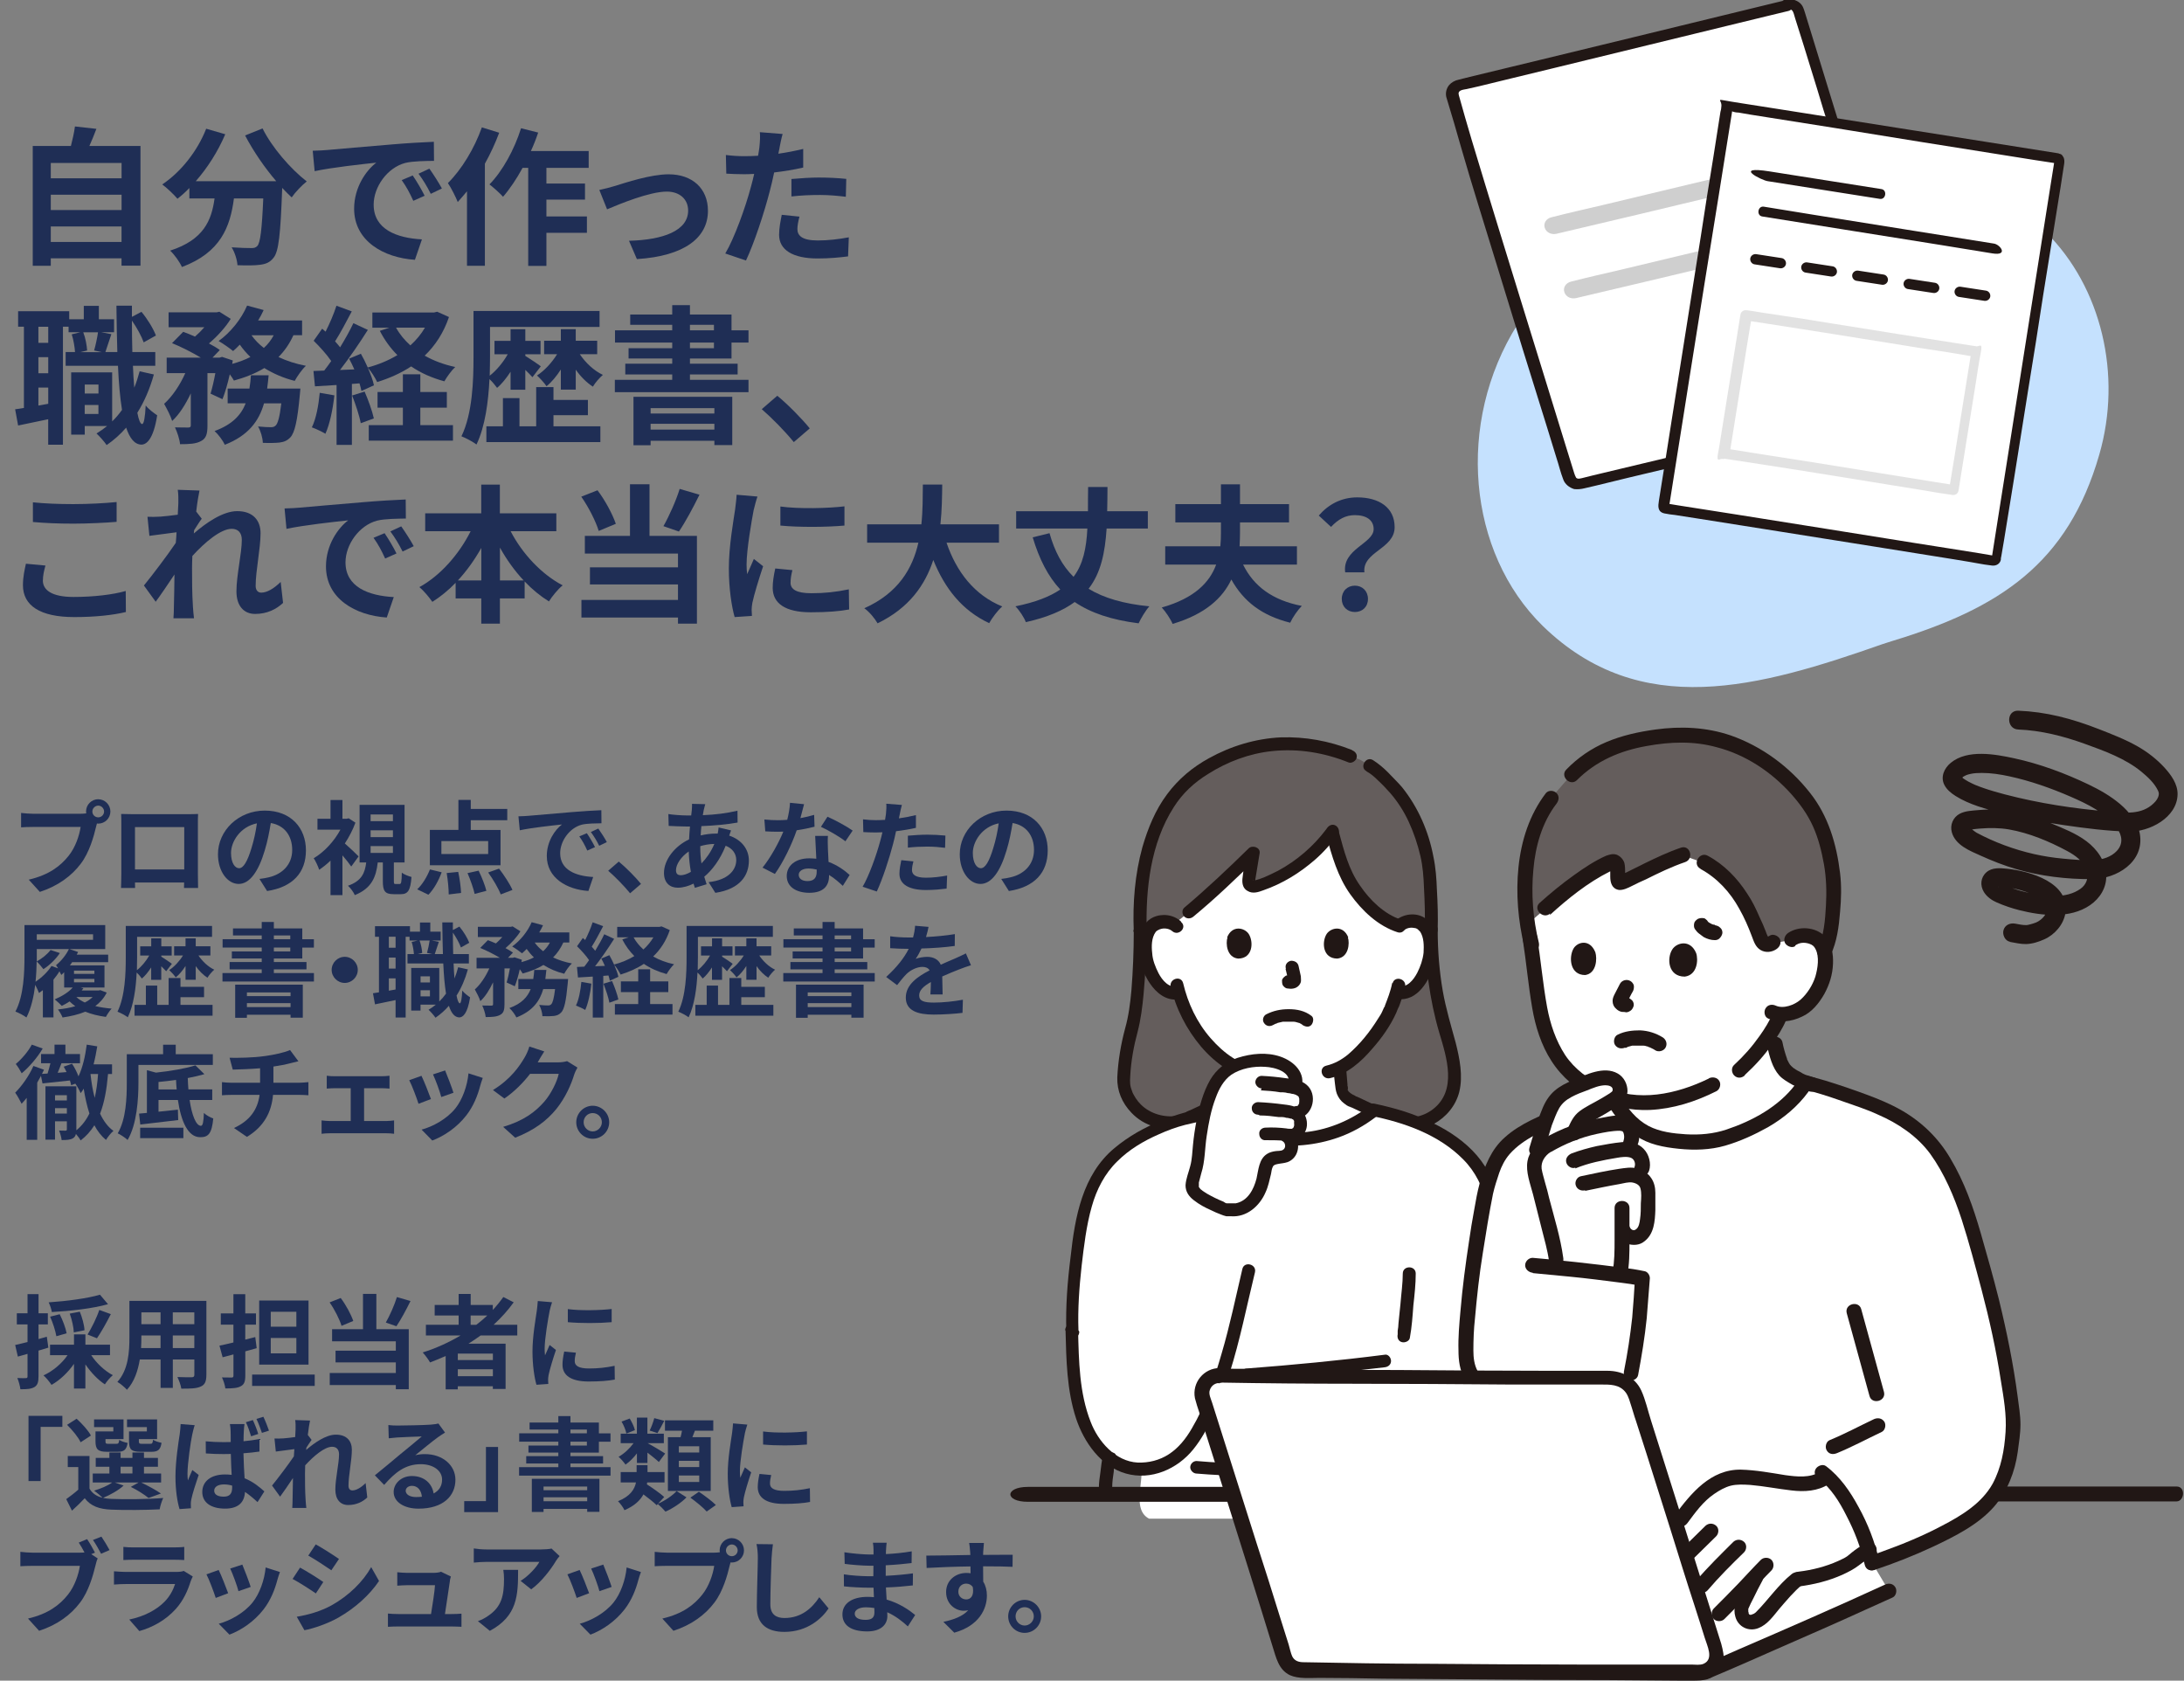 <?xml version="1.0" encoding="UTF-8"?>
<svg id="_レイヤー_1" data-name="レイヤー_1" xmlns="http://www.w3.org/2000/svg" viewBox="0 0 556.9 428.5">
  <rect x="0" y="0" width="556.9" height="428.5" fill="#808080" stroke="none"/>
  <defs>
    <style>
      .cls-1 {
        fill: #c5e1fe;
      }

      .cls-2 {
        fill: #211715;
      }

      .cls-3 {
        fill: #1f2e55;
      }

      .cls-4 {
        fill: #fff;
      }

      .cls-5 {
        fill: #e2e2e2;
      }

      .cls-6 {
        fill: #645d5c;
      }

      .cls-7 {
        fill: #cfcfcf;
      }
    </style>
  </defs>
  <g id="_レイヤー_4">
    <path class="cls-1" d="M480.1,164.2c-31.6,11.1-61.8,19.6-86.7-4.6-19.2-18.8-22.2-51.8-6.5-76.8,11.2-17.8,30.3-30.7,50.4-37.4,29.8-10,64.1-6.3,84.4,13.8,14.1,14,19.5,36.3,13.6,56.7-8,27.8-25.4,39.2-52.7,47.5-.8.3-1.7.5-2.5.8h0Z"/>
  </g>
  <g id="_レイヤー_2">
    <path class="cls-6" d="M300.9,286.1c-8.7,1.4-14.3-5.5-14.3-10.5,0-3.4.8-9.1,1.8-12.5,1.4-4.9,2.4-13.6,2.4-25.7-.6-17.8,4.1-30.7,11.5-37.7,4.4-4.3,14.5-10.1,25.7-10.1s11.7,1.2,16.3,3.1l2.5,1c1.3.7,2.5,1.5,2.5,1.5,2.2,1.3,2.9,2.4,5.2,4.5,5.6,5.4,9.5,15,10.1,23.7.2,2.5.5,8.5.4,13.5.1,8.7,1.1,17.2,3.6,25.6,1.4,4.9,3.4,11.1,1.8,15.9-1.9,5.9-8.7,9.5-14.6,7.4l-54.9.2h0v.1Z"/>
    <path class="cls-4" d="M363.8,237c-.4-.7-1.4-2-3.7-2.1-1.1,0-2.3.3-3.2,1.2-4.8-1.5-10.2-6.5-13.4-12.5-1.3-2.4-2.8-7.4-3.8-11.4-4.8,6.5-11.2,11.3-19,13.8-.5.1-1.1.2-1.6,0-.6-.3-.8-.6-.7-1.3.1-2,.9-5.2,1.1-7.1-2,1.9-4,3.9-6.1,5.9-4.8,4.5-9.7,8.8-14.1,12.1-.8-.6-1.8-.8-2.7-.8-2.3,0-3.3,1.3-3.7,2.1-1.3,2.2-1.2,6.2-.4,8.7.6,1.8,1.6,4.5,3.9,6.4,1,.9,2.6,1.4,4.1,1,1.1,3.6,3,8,6.4,12.1,2.6,3.2,5.4,5.5,8.5,7v.6c-.1,1.1-.2,2-.3,3.3-.2,2-.5,3.5-3.1,4.7,0,0-2.7,1.2-5.1,2.4l.2.2c6.6,5.1,13.8,7.1,21.3,7.1s14.7-2,21.3-7.1h0c-2.5-1.2-5.3-2.5-5.4-2.5-2.6-1.3-2.8-2.7-3.1-4.7-.1-1.3-.2-2.2-.3-3.3h0v-.5c7-3.3,12.6-13,13.6-15.6.3-.7.9-2.1,1.3-3.5h.4c1.4.2,2.8-.3,3.8-1.1,2.4-1.9,3.3-4.6,3.9-6.4.8-2.5.9-6.5-.4-8.7h.3Z"/>
    <path class="cls-2" d="M303.3,286.7c.9-.3,1.7-.7,2.5-1.1,1.3-.6,2.6-1.2,3.9-1.8,1-.5,2-.9,3-1.4.1,0,.2,0,.3-.1.2-.1-.3.1-.3.1.4-.2.8-.3,1.1-.6.9-.6,1.7-1.3,2.2-2.2.5-.9.7-2,.8-3,.2-1.3.3-2.5.4-3.8,0-.9-.8-1.6-1.6-1.6s-1.6.8-1.6,1.6c0,1.1-.2,2.2-.3,3.3,0,.1,0,.6,0,.3v.5c0,.2,0,.4-.1.5,0,.1-.3.6,0,.3,0,.1-.1.3-.2.4,0,0-.2.3,0,.1.1-.2,0,0-.1.1l-.4.4c.2-.1,0,0,0,0-.2.1-.3.2-.5.3,0,0-.2,0-.3.1-.3.2.5-.2,0,0,0,0-.2,0-.2.1-.1,0-.2,0-.3.1-2.2,1-4.3,2-6.5,3-.6.3-1.1.5-1.7.8-.2,0-.4.2-.5.2-.4.2.4-.1,0,0-.8.3-1.4,1.1-1.1,2,.2.8,1.2,1.4,2,1.1h0l-.5.3Z"/>
    <path class="cls-2" d="M354.4,283.5c-.3-.1.4.2.1,0-.2,0-.3-.1-.5-.2-.5-.2-.9-.4-1.4-.6-1.2-.6-2.4-1.1-3.6-1.7-1-.5-2-.9-3-1.4-.2,0-.4-.2-.6-.3-.8-.4-.3-.2-.2-.1-.1,0-.2-.1-.4-.2-.2-.1-.4-.3-.6-.4.2.1-.2-.2-.2-.2l-.2-.2c-.1-.1.1.2,0,0,0,0,0-.2-.1-.2,0,0-.2-.4,0-.2,0,.2,0,0,0-.1v-.3c0-.2,0-.4-.1-.5v-.3c0-.5,0,.3,0-.1-.1-1.2-.2-2.4-.3-3.6,0-.9-.7-1.6-1.6-1.6s-1.7.8-1.6,1.6c0,1.1.2,2.3.3,3.4.1.9.2,1.8.5,2.6.4,1,1,1.8,1.8,2.4.5.4.9.7,1.5.9.2,0,.8.4,0,0h.1c2.2,1,4.4,2.1,6.6,3.1,1,.4,1.9,1,2.9,1.3.8.3,1.8-.3,2-1.1.2-.9-.3-1.7-1.1-2h-.3Z"/>
    <path class="cls-2" d="M289.1,237.5c0,5-.2,10-.6,15-.3,3.3-.7,6.5-1.6,9.7-1.1,4.1-1.8,8.3-2,12.5-.1,3.4,1.2,6.5,3.6,9,3.3,3.5,8.1,4.7,12.7,3.9.9-.1,1.4-1.2,1.1-2-.3-.9-1.1-1.3-2-1.1-3.4.5-7-.5-9.4-2.9-.5-.5-.9-1-1.3-1.6-.3-.5-.8-1.3-.9-1.7-.6-1.5-.6-2.3-.5-3.9.2-3.9.9-7.7,1.9-11.4.8-3.1,1.2-6.3,1.5-9.5.5-5.3.7-10.6.7-15.9,0-2.1-3.3-2.1-3.3,0h0l.1-.1Z"/>
    <path class="cls-2" d="M363.3,237c.1,8.9,1.2,17.8,3.7,26.3,1.9,6.3,4.6,14.7-1.6,19.5-2.6,2-6.1,2.7-9.2,1.6-2-.7-2.9,2.5-.9,3.2,6.9,2.4,15-2.1,16.8-9.2,1-4.1.1-8.5-.9-12.5-1.2-4.4-2.5-8.7-3.3-13.2-.9-5.2-1.3-10.4-1.3-15.7,0-2.1-3.3-2.1-3.3,0h0Z"/>
    <path class="cls-2" d="M301.1,234.9c-1.9-1.7-4.7-2.1-7.1-1-1.7.8-2.8,2.5-3.2,4.3-1.1,4.2,0,9,2.4,12.5,1.6,2.4,4.1,4.5,7.2,4.1.9-.1,1.6-.7,1.6-1.6s-.8-1.8-1.6-1.6c-2.4.3-4-1.6-5-3.5-.8-1.6-1.5-3.3-1.6-5.1-.2-1.7-.2-3.9.9-5.4q.1-.1,0,0s.1-.1.2-.2c0,0,.4-.3.3-.2.3-.2.6-.3,1-.4.9-.2,2,0,2.7.6,1.6,1.4,3.9-.9,2.3-2.3h0l-.1-.2Z"/>
    <path class="cls-2" d="M358,237.2c.7-.6,1.7-.8,2.6-.6.4,0,.8.2,1.1.5-.1,0,.2.2.2.2,0,0,.1.2.2.2-.1-.1,0-.1,0,0,1,1.5,1,3.6.9,5.4-.2,1.8-.8,3.5-1.6,5.1-1,1.9-2.6,3.9-5,3.5-.9-.1-1.6.8-1.6,1.6s.8,1.5,1.6,1.6c5.1.7,8.1-4.8,9.4-8.9,1.1-3.6,1.1-9.3-2.4-11.7-2.4-1.6-5.6-1.1-7.7.7-1.6,1.4.8,3.7,2.3,2.3h0v.1Z"/>
    <path class="cls-2" d="M355,250.6c-.4,2.1-1.2,4.1-1.9,5.9.2-.4,0,.2-.2.4-.1.3-.3.6-.4.9-.3.7-.7,1.3-1.1,1.9-2.1,3.4-4.6,6.5-7.6,9.1-1.7,1.4-3.5,2.4-5.6,2.9s-1.2,3.6.9,3.2c4.4-1,8-4.2,10.8-7.5,2.4-2.7,4.6-5.8,6.1-9.1.1-.3.3-.7.4-1-.2.5.2-.5.3-.6.1-.3.2-.5.3-.8.5-1.4,1-2.8,1.3-4.3.4-2.1-2.7-2.9-3.2-.9h0l-.1-.1Z"/>
    <path class="cls-2" d="M298.5,251.4c1.3,5.7,4,11,7.8,15.5,3.7,4.3,8.5,7.7,14.2,8.6.9.1,1.8-.2,2-1.1.2-.8-.3-1.9-1.1-2-5.2-.8-9.3-3.8-12.7-7.7-3.5-4-5.8-8.9-7-14-.5-2.1-3.6-1.2-3.2.9h0v-.2Z"/>
    <path class="cls-2" d="M324.7,261.3c.2-.1.4-.2.6-.3.4-.2-.3.1,0,0,.2,0,.3-.1.5-.2.4-.1.9-.2,1.3-.3-.2,0,0,0,0,0h2.6s.5,0,.2,0c.4,0,.9.2,1.3.3.2,0,.4.2.5.2,0,0-.3-.2-.1,0,0,0,.2,0,.2.1.1,0,.2.1.3.2.1,0,.5.4,0,0,.7.5,1.7.7,2.3,0,.5-.6.7-1.8,0-2.3-1.7-1.3-3.7-1.7-5.8-1.7s-3.9.4-5.7,1.3c-.8.4-1.1,1.5-.6,2.2.5.8,1.4,1,2.2.6h0l.2-.1Z"/>
    <path class="cls-2" d="M327.8,247c.2.9.5,1.9.6,2.8v-.4.4-.4.2l.2-.4v.1l.3-.3h0l.3-.3s-.1,0-.2.1l.4-.2c-.1,0-.2,0-.4.1h.4-.4.4-1.1c-.2,0-.4,0-.6.2-.3.2-.7.6-.8,1,0,.4,0,.9.2,1.3.2.3.6.7,1,.8.3,0,.6.1,1,.1.5,0,1-.1,1.4-.3.6-.3,1-.8,1.2-1.4.1-.5,0-1,0-1.5-.2-.9-.4-1.8-.6-2.7-.1-.4-.4-.8-.8-1s-.9-.3-1.3-.2c-.9.3-1.4,1.1-1.1,2h-.1Z"/>
    <path class="cls-2" d="M313,239c-.5,1.5-.2,5.1,2.7,5.4,3.8,0,4-4.3,2.7-6.3-1.1-1.6-4.2-2.3-5.5.9h.1Z"/>
    <path class="cls-2" d="M343.7,239c.5,1.5.2,5.1-2.7,5.4-3.8,0-4-4.3-2.7-6.3,1.1-1.6,4.2-2.3,5.5.9h-.1Z"/>
    <path class="cls-2" d="M338.2,213c1.4,5.2,2.9,10.5,6.1,15,3,4.2,7.1,8.1,12.1,9.7,2,.6,2.9-2.5.9-3.2-4.3-1.4-8-5-10.5-8.7-2.9-4.1-4.1-8.9-5.4-13.7-.5-2-3.7-1.2-3.2.9h0Z"/>
    <path class="cls-2" d="M338.2,211.4c-3.3,4.4-7.5,8-12.3,10.6-1.2.6-2.4,1.2-3.6,1.7-.7.3-1.4.5-2.1.7,0,0-.7.1-.7,0,.1-.2.6.5.5.4,0,0,1.1-6.6,1.2-7.3.2-1.5-1.9-2.1-2.8-1.2-5.3,5.2-10.7,10.3-16.4,15.1-.7.6-.6,1.7,0,2.3s1.6.6,2.3,0c5.7-4.7,11.1-9.9,16.4-15.1l-2.8-1.2c-.3,2.1-.9,4.5-1.1,6.7-.1,1.3.2,2.5,1.4,3.1,1.2.7,2.6.3,3.9-.2,4.9-1.7,9.3-4.4,13.2-7.8,2.2-1.9,4.1-4.1,5.9-6.5.5-.7.1-1.8-.6-2.2-.8-.5-1.7-.1-2.2.6h0l-.2.3Z"/>
    <path class="cls-2" d="M348.5,196.7c1.1.6,2,1.4,2.9,2.3,1.1,1,2.1,2.1,3.1,3.2,1.9,2.2,3.5,4.7,4.7,7.3,1.3,2.8,2.3,5.8,3,8.8.6,2.6.8,5.3.9,8,.2,3.6.3,7.2.2,10.8,0,2.1,3.2,2.1,3.3,0,.1-3.4,0-6.8-.2-10.2-.1-2.8-.3-5.7-.9-8.5-1.2-6.4-3.9-12.6-8-17.7-1.1-1.3-2.4-2.5-3.6-3.8-1.2-1.2-2.4-2.2-3.8-3.1-1.8-1.1-3.5,1.8-1.7,2.8h0l.1.1Z"/>
    <path class="cls-2" d="M344.7,191.2c-5.8-2.3-11.9-3.4-18.1-3.2-6.4.3-12.7,2.2-18.3,5.3-4.2,2.3-7.8,5.3-10.7,9.2-3,4-4.9,8.7-6.3,13.5-1.9,6.9-2.5,14.2-2.2,21.4,0,2.1,3.4,2.1,3.3,0-.3-10.8,1-22.4,6.9-31.6,2.2-3.5,5.2-6.3,8.8-8.5,4.9-3.1,10.5-5.2,16.3-5.8,6.7-.7,13.3.4,19.5,2.9.8.3,1.8-.4,2-1.1.3-.9-.3-1.7-1.1-2h0l-.1-.1Z"/>
    <path class="cls-4" d="M346.6,285.7c-5.7,3.4-11.8,4.8-18,4.8s-14.2-1.8-20.6-6.5h-.8c-1.5.2-4.9,1.1-5.8,1.4-6.8,2.1-12,4.6-17,9-3.3,2.9-5.8,7.3-7.2,11.4-1.7,5.1-2.4,10.5-3,15.9-.7,5.8-1.2,11.8-1,17.7.2,8.1.4,16.1,3.1,23.3,1.6,4.4,4.6,8.3,8.7,10.5,1.9,1,4,1.5,6.2,1.4-.1,1.7-.3,3.5-.5,5.3-.3,3.1-.2,6,2.3,7.3h66.9c1.9-.2,4.4.5,5.4-.9.5-.7.5-1.7.4-2.6-.6-4.3-1.1-5.8-1.3-10.3v-1.2c6.4-1.7,12-5.1,15-12.3,2.7-6.3,3.4-14.5,3.6-22.3,0-7.2-.1-14.4-.8-21.5-.8-7.9-2.3-16-8.2-21.7-6.3-6.2-15.2-9.5-23.8-11.3-1.2,1-2.4,1.8-3.7,2.6h.1Z"/>
    <path class="cls-2" d="M361.6,389.5c3.6,10.4,4.1,21.3,3.8,32.2,0,2.1,3.2,2.1,3.3,0,.3-11.1-.3-22.5-3.9-33.1-.7-2-3.9-1.1-3.2.9h0Z"/>
    <path class="cls-2" d="M271.7,339.2c.2,7.5.3,15.2,2.7,22.5,2,6,6.3,12.2,12.7,14s13.1-1.1,17.2-6.2c2.1-2.6,3.7-5.6,5.1-8.6,1.6-3.5,3-7.1,4.1-10.7,2.7-8.5,4.4-17.2,6.5-25.8.5-2.1-2.7-2.9-3.2-.9-1.7,7.2-3.2,14.5-5.3,21.6-1.9,6.6-4.1,13.2-7.6,19.1-1.5,2.6-3.4,5-5.9,6.6-2.3,1.5-5.1,2.2-7.9,2.1-5.7-.3-10.1-5.4-12-10.4-2.9-7.4-3-15.5-3.2-23.3,0-2.1-3.3-2.1-3.3,0h.1Z"/>
    <path class="cls-2" d="M381.5,337.6c-.2,7-.6,14.3-3.2,20.9-1.9,4.9-5.5,8.7-10.3,10.8-4.6,2-9.8,2.6-14.8,3-7.1.5-14.1.7-21.2.8-9,.1-18,.2-26.9-.6-.9,0-1.6.8-1.6,1.6s.8,1.6,1.6,1.6c8.1.7,16.4.7,24.6.6,7.6,0,15.1-.3,22.7-.8,5.4-.3,11-.9,16.1-2.9,5.2-2.1,9.6-5.7,12.1-10.9,3.6-7.4,4.1-16.1,4.3-24.2,0-2.1-3.2-2.1-3.3,0h0l-.1.1Z"/>
    <path class="cls-2" d="M318,352.1c11.7-1,23.5-2.1,35.1-3.5.9-.1,1.6-.7,1.6-1.6s-.8-1.8-1.6-1.6c-11.7,1.5-23.4,2.6-35.1,3.5-.9,0-1.6.7-1.6,1.6s.8,1.7,1.6,1.6h0Z"/>
    <path class="cls-2" d="M357.7,324.6c0,2.6-.4,5.3-.6,7.9-.2,1.6-.3,3.2-.5,4.9,0,.6-.1,1.3-.2,1.9v.4c0-.5,0-.2,0,0v.5c-.2.9.2,1.8,1.1,2,.8.2,1.9-.3,2-1.1.5-2.7.7-5.6.9-8.3.3-2.7.6-5.4.6-8.1,0-2.1-3.3-2.1-3.3,0h0v-.1Z"/>
    <path class="cls-2" d="M306.5,284.8c9.7,7.4,23.2,9.3,34.8,5.2,3.4-1.2,6.6-3,9.5-5.2.7-.5,1.1-1.4.6-2.2-.4-.7-1.5-1.1-2.2-.6-4.6,3.5-10.1,5.9-15.9,6.6-5.5.7-11.3.2-16.5-1.8-3.1-1.1-6-2.8-8.6-4.8-.7-.5-1.8-.1-2.2.6-.5.8-.1,1.7.6,2.2h-.1Z"/>
    <path class="cls-2" d="M384.8,337.6c0-5.6,0-11.2-.4-16.8-.3-4.8-.7-9.6-1.9-14.2-1.1-4.4-2.9-8.5-5.9-12s-7-6.2-11.1-8.2c-4.7-2.4-9.8-3.9-15-5-.9-.2-1.8.3-2,1.1-.2.8.3,1.8,1.1,2,8.5,1.7,17.3,4.8,23.5,11.1,6.3,6.3,7.3,15.7,7.9,24.1.4,5.9.5,11.9.5,17.8,0,2.1,3.3,2.1,3.3,0h0v.1Z"/>
    <path class="cls-2" d="M275,339.2c-.2-5.5.2-10.9.8-16.4.6-5.1,1.2-10.3,2.6-15.2,1.2-4.3,3.3-8.4,6.5-11.5,3-3,6.7-5.2,10.6-6.9,2.2-1,4.4-1.8,6.7-2.4.8-.2,1.7-.4,2.6-.6.5-.1,1-.2,1.6-.3.2,0,.4,0,.6-.1h.4c-.2,0-.1,0,0,0,.9-.1,1.6-.7,1.6-1.6s-.8-1.7-1.6-1.6c-3.9.5-7.6,1.6-11.2,3.1-4.3,1.7-8.4,4-12,7-8.2,6.8-10.1,17.6-11.2,27.7-.8,6.3-1.3,12.7-1.1,19.1,0,2.1,3.4,2.1,3.3,0h0l-.2-.3Z"/>
    <path class="cls-4" d="M307.1,284.2c.6-2.6,1.3-4.9,2.3-6.9,2.2-4.6,5.5-6.1,10.4-6.8,2.4-.3,4.8-.1,7,.8,2.5,1,4.5,3.2,3.1,6.1,2.1.5,3,1.8,2.9,3.6,0,.9-.7,2.6-2.3,3h-.3c1.4.7,1.6,1.9,1.6,2.8,0,1.4-1.3,3-2.5,2.9-.9,0-1.6-.2-2.2-.2.4.2.7.4.7.4.8.5,1.3,1.4,1.4,2.2,0,.8-.1,1.6-.5,2.2-.7,1-1.8,1-2.8,1.1-1.3.1-2.5.5-2.9,1.7-.2.5-.8,3.6-1.1,4.5-.5,1.8-1.3,3.6-2.7,5s-3.3,2.3-5.3,2.1c0,0-.8,0-1.4-.1-3.1-1.3-7.3-3.3-8.3-4.8-1.1-1.7,1-5.2,1.2-8.1.2-3.8.7-7.8,1.6-11.4h0l.1-.1Z"/>
    <path class="cls-2" d="M331.8,277.5c1.3-3.9-1.8-6.9-5.3-8.1s-7.4-.8-10.9.3c-3,1-5.4,2.9-7,5.6-1.8,3.1-2.8,6.9-3.5,10.4-.4,2.1-.7,4.1-.9,6.2-.2,1.8-.2,3.6-.7,5.4-.4,1.6-1.1,3.2-1.2,4.9,0,1.6.8,2.8,2.1,3.8,1.4,1.1,2.9,1.9,4.5,2.6.8.4,1.5.7,2.3,1,.5.2,1,.4,1.5.5h1.2c4,.3,7.3-2.6,8.8-6.1.7-1.5,1-3.1,1.4-4.7.1-.6.2-1.4.5-1.9.2-.4.7-.5,1.1-.6.9-.2,1.7-.2,2.6-.5,1.1-.4,2-1.3,2.4-2.4.8-2.1,0-4.5-1.9-5.7-1.8-1.1-3.4,1.7-1.7,2.8.7.4.9,1.7,0,2.2-.5.3-1.3.2-1.9.3-.7.1-1.5.3-2.1.7-2.1,1.3-2.2,4.1-2.7,6.3-.7,2.7-2.2,5.7-5.3,6.3h-2.3c-.3,0-.6-.3-.8-.4-1.5-.6-2.9-1.3-4.3-2.1-.4-.3-1-.6-1.3-.9-.2-.1-.4-.3-.5-.5,0,0-.3-.4-.2-.2.1.2,0-.2,0,0v-1.2c.2-.8.4-1.5.6-2.3,1-3.1.9-6.4,1.4-9.6.5-3.3,1.1-6.6,2.3-9.7.8-2.2,2-4.5,4-5.9,2.4-1.6,5.7-2.2,8.6-2,2.4.1,7,1.3,5.9,4.6-.7,2,2.5,2.9,3.2.9h.1Z"/>
    <path class="cls-2" d="M321.5,278c1.7.1,3.3.2,5,.5-.3,0,.2,0,.2,0h.5c.4,0,.8.1,1.2.2.4,0,.7.1,1.1.2.2,0,.3,0,.5.1.1,0,.2,0,.3.1q-.1,0,0,0c.1,0,.3.1.4.2,0,0,.1,0,.2.1q-.2-.1,0,0l.3.3c-.2-.3,0,0,0,0,0,.2.1.3,0,0,0,.1,0,.3.1.4.1.4,0-.2,0,.2v.4c0,.3,0-.4,0,0v.3s-.2.5,0,.3-.1.2-.2.3c0,0-.3.4,0,.1,0,.1-.2.2-.3.3.2-.2,0,0-.1,0q-.2,0,0,0h-.3c-.9.2-1.4,1.2-1.1,2,.2.9,1.2,1.4,2,1.1,3.6-.9,4.7-6.1,1.9-8.5-1.5-1.3-3.5-1.5-5.3-1.7-2.1-.3-4.1-.5-6.2-.6-.9,0-1.6.8-1.6,1.6s.8,1.6,1.6,1.6h0l-.2.5Z"/>
    <path class="cls-2" d="M321.3,284.4c1.6,0,3.2.2,4.7.4h.9s-.3,0,0,0c.4,0,.8.1,1.1.2.4,0,.7.1,1.1.2.2,0,.3,0,.4.1-.3-.1.1.1.2.1,0,0,.2.2,0,0l.1.1c.1.1.2.4,0,0,0,0,.1.2.2.3v.2s-.1-.4,0-.1v.4c0,.2-.1,0,0-.2v.7c0-.3,0,.1,0,.2,0,.2,0,0,0,0,0,0-.1.2-.1.3l-.1.2-.2.2c-.1.1-.1,0,0,0,0,0-.2,0-.2.1,0,0,.3,0,0,0-.2,0,.1,0,.1,0h-.2c-.4,0-.9,0-1.3-.1-1.7-.2-3.5-.3-5.3-.2-.9,0-1.7.7-1.6,1.6,0,.9.7,1.7,1.6,1.6,1.8,0,3.6,0,5.4.2,1.1.1,2,.2,2.9-.3,1-.5,1.6-1.5,2-2.5.5-1.3.3-3.1-.6-4.3-1.2-1.6-3.1-2-5-2.2-2.2-.3-4.4-.5-6.6-.6-.9,0-1.7.8-1.6,1.6,0,.9.7,1.6,1.6,1.6h0l.5.2Z"/>
    <path class="cls-2" d="M283.6,379.2c0-1.3.2-2.7.4-4,0-.8.2-1.7.3-2.5,0-.3,0-.6.2-1v-.2c0,.3,0,0,0,0v-.3c.1-.4-.3-.9-1.2-.9-.8,0-1.8.3-2,.7-.4,1.4-.5,2.8-.7,4.3-.2,1.4-.4,2.8-.4,4.1,0,1.1,3.3.9,3.3-.2h.1Z"/>
  </g>
  <g id="b">
    <g id="c">
      <g id="d">
        <path class="cls-4" d="M452,264.4c-.1-.4-.2-.9-.3-1.4,0,0,1.5-2.4,2.1-3.7,0,0,.2-.3.4-.7,2,0,4.1-.8,5-1.3,2.9-1.9,4.3-4.5,5.1-6.4,1.2-2.7,1.7-7.1.5-9.6-.4-.8-1.4-2.3-4.1-2.7-1.2-.2-2.7,0-3.8,1,0,0,4.6-25-33.7-27.7-25.4-1.8-34.1,8-34.1,16.8.1,3.3.5,6.7,1.1,10,.9,5.4,1.5,10.9,2.2,15.9,1.2,8.4,3.9,15.9,9.9,20.6,2.9,2.3,5.9,3.9,9,4.9,2.8,4.9,6.5,9.1,12.5,10.4,4.7,1.1,11.7,1.3,16.4-.3,7.1-2.3,14.8-6.4,19.3-12.6,0,0,.5-.6,1.1-1.5-2.2-.8-4.8-2.3-5.6-3.3-1.1-1.4-1.8-3.2-2.9-8.3h0l-.1-.1Z"/>
        <path class="cls-6" d="M456.8,239.5c1.1-.9,2.6-1.1,3.8-1,2.7.3,3.7,1.8,4.1,2.7l.5,1.1c1.9-4.3,2.2-11.6,2.3-15.1,0-3.4-.9-9.1-1.9-12.4-1.9-6.5-4.1-10.2-9.3-15.5-11.3-11-23.1-12.4-31.1-11.7-10.4.9-18.1,3.5-24.6,10l-5.2,6c-3.7,4.8-5.4,10.2-6.2,16.3-.6,4.3-.6,10.2.2,15.8,2.3-2,4.3-3.7,4.3-3.7,4.3-3.9,11.8-9.8,17-12,.6-.3,1.3.2,1.5,1.1.4,1.8-.5,4.4.9,4,2.5-.8,10-5.1,15.8-7,3.1.9,5.6,2,5.6,2,2,1.1,3.2,2,5,3.7,4.4,4.1,6.6,9,9.5,16.2.3.8,1.6,1.6,3,.5l4.6-.8h0l.2-.2Z"/>
        <path class="cls-4" d="M434.9,426.2c2-.8,3.2-3.2,2.5-5.4-2.4-7.5-6-19-9.6-30.6,20.7,3.5,49.6,8.3,49.6,8.3l4.3,7.2c-5.9,2.7-36.7,16.4-46.3,20.4"/>
        <path class="cls-4" d="M430,385.4c-.9,1.1-1.7,2.3-2.5,3.4,2.9,9.1,5.7,18.3,8,25.6,1.9-1.9,3.8-3.8,5.6-5.7l2.2-2.2c2.1-2.2,3.6-3.8,5.4-5.7-1.5,3.1-2.3,4.4-4.3,8.7-.4.8-.2,2.8.8,3.5,1.5,1.2,3.5-.1,4-.7,3.4-3.6,5.9-7.2,9.2-9.8,4.3-.5,8.8-1.6,13.3-4.1.5-.3,2.1-1.7,2.6-2,.8-.6,1.4-.9,2.3-1.3-2.2-7.2-6.3-15-10.7-18.9-3.4,2.9-8.2,2.1-12.5,1.4-2.4-.4-4.7-.7-7.1-.9-1.2-.1-2.5-.2-3.7-.1-3,.3-5.8,1.8-8.1,3.8-1.7,1.5-3.1,3.2-4.5,5h0Z"/>
        <path class="cls-4" d="M461.6,276.3c-.4,0-.7-.2-1.1-.3-4.4,7-12.7,11.6-20.4,14.1-4.7,1.5-11.7,1.3-16.4.3-6.4-1.4-10.2-6-13-11.2-11.2,4.7-17.9,6.8-22.9,10-1.9,1.2-4.2,3.1-5.7,5.5-1.1,1.8-2.9,6.6-3.3,8.8-2,10-4,22.4-5,35.7-.2,5.5-.4,9.3,1.7,11.9,14.4,0,27.4.1,35,.2,3,0,5.7,2,6.6,4.8,2.4,7.6,6.3,20.1,10.3,32.7,2.2-2.9,4.3-5.9,7-8.4,2.3-2,5.1-3.5,8.1-3.8,1.2-.1,2.5,0,3.7.1,2.4.2,4.7.6,7.1.9,4.3.7,9.1,1.5,12.5-1.4,5.1,4.5,9.7,14.2,11.6,22.2,6.6-2.2,18.8-6.9,26.4-12.6,5.3-4,6.8-8.1,8.1-12,.8-2.3,1.4-7.8,1.5-10.2.1-3-1.2-11.7-2-15.8-1.8-9.7-3.2-16.2-8.5-34.8-2.7-9.4-7-18.1-11.1-22.4-4.5-4.7-9.7-7.5-15.8-9.7-4.7-1.7-9.5-3.5-14.3-4.7h0l-.1.1Z"/>
        <path class="cls-2" d="M508.8,382.8h46.2c2,0,2.4-3.8,0-3.8h-46.2c-2.4,0-2.4,3.8,0,3.8h0Z"/>
        <path class="cls-2" d="M262.2,382.9h73.8c5.9,0,6-3.8,0-3.8h-73.9c-5.9,0-6,3.8,0,3.8h.1Z"/>
        <path class="cls-2" d="M450.6,266.7c.6,2.6,1.3,5.5,3.1,7.5.9,1,2.2,1.7,3.4,2.4,1.4.7,2.9,1.4,4.4,1.7,1,.2,2.1-.3,2.3-1.3.2-1-.3-2.1-1.3-2.3-.7-.2-1.3-.4-1.9-.6,0,0-.5-.2,0,0-.2,0-.4-.2-.5-.2-.3-.1-.6-.3-.9-.5-.6-.3-1.2-.6-1.7-1-.1,0-.3-.2-.4-.3-.3-.2.3.3,0,0-.2-.2-.4-.3-.5-.5-.1-.1-.2-.4,0,.1,0,0-.1-.2-.2-.3-.1-.2-.2-.3-.3-.5-.1-.2-.2-.4-.3-.6,0,0-.1-.2-.1-.3q.1.3,0,.2v-.2c-.5-1.4-.9-2.8-1.2-4.3-.2-1-1.4-1.6-2.3-1.3-1,.3-1.6,1.3-1.3,2.3h-.3Z"/>
        <path class="cls-2" d="M409.9,281.5c1.9,3.2,4.2,6,7.3,8.1,3.2,2.2,7,2.9,10.9,3.3s8,.3,11.8-.8,7.5-2.8,10.9-4.7c4-2.3,7.6-5.3,10.3-9,.6-.8.1-2.1-.7-2.6-1-.6-2-.1-2.6.7-4.3,5.7-11,9.3-17.6,11.5-3.3,1.1-6.8,1.4-10.3,1.2-3.2-.2-6.6-.6-9.5-2.1-3.2-1.7-5.4-4.5-7.2-7.6-1.2-2.1-4.5-.2-3.3,1.9h0v.1Z"/>
        <path class="cls-2" d="M459.3,277.6c3.5.8,6.9,1.9,10.3,3.1,3.1,1.1,6.3,2.1,9.3,3.5,5.1,2.2,10,5.5,13.3,10,3.6,5,6.1,10.9,8,16.7,1.9,5.9,3.5,12,5.1,18,2,7.6,3.7,15.3,4.9,23.1.7,4.3,1.5,8.7,1.2,13.1-.3,4.6-1.1,9.1-3.3,13.2-2.8,5-7.9,8.1-12.9,10.7-4.9,2.6-10,4.7-15.3,6.6-1,.4-2,.7-3,1-2.3.8-1.3,4.4,1,3.7,5.1-1.7,10.2-3.7,15.1-6,5.5-2.6,11.5-5.6,15.5-10.2,3.4-3.9,5.3-8.9,6-13.9.3-2.3.7-4.7.7-7s-.4-4.7-.7-7c-1.1-8.4-2.8-16.7-4.8-24.9-1.4-5.6-3-11.2-4.6-16.8-1.9-6.6-4.2-13.2-7.8-19.2-3-5.1-7.2-9.2-12.4-12.2-2.8-1.6-5.9-2.9-8.9-4-3.5-1.3-7-2.5-10.6-3.6-1.7-.5-3.5-1-5.3-1.4-2.4-.6-3.4,3.1-1,3.7h0l.2-.2Z"/>
        <path class="cls-2" d="M468.4,370.5c3.9-1.6,7.6-3.6,11.4-5.4.9-.4,1.2-1.8.7-2.6-.6-.9-1.6-1.1-2.6-.7-3.8,1.8-7.5,3.8-11.4,5.4-.9.4-1.2,1.8-.7,2.6.6,1,1.6,1.1,2.6.7h0Z"/>
        <path class="cls-2" d="M470.9,334.8c1.9,7,3.9,14.1,5.8,21.1.6,2.3,4.3,1.4,3.7-1-1.9-7-3.9-14.1-5.8-21.1-.6-2.3-4.3-1.4-3.7,1h0Z"/>
        <path class="cls-2" d="M464.2,375.2c-2.7,1.7-6,1.3-9,.9-3.7-.6-7.5-1.3-11.3-1.4-7.7-.1-12.7,6-16.9,11.7-.6.8-.1,2.1.7,2.6,1,.6,2,.1,2.6-.7,2-2.7,4-5.5,6.8-7.4,1.3-.9,2.7-1.7,4.2-2.1,1.6-.4,3.3-.3,5-.2,3.5.3,7,1,10.5,1.4,3.3.4,6.7.2,9.5-1.6,2-1.3.2-4.6-1.9-3.3h0l-.2.1Z"/>
        <path class="cls-2" d="M434.9,389c-1.9,1.9-3.9,3.8-5.8,5.7-.7.7-.8,2,0,2.7s1.9.7,2.7,0c1.9-1.9,3.9-3.8,5.8-5.7.7-.7.8-2,0-2.7s-1.9-.7-2.7,0h0Z"/>
        <path class="cls-2" d="M435.4,405.5c2.9-3.4,6.1-6.6,9.3-9.7.7-.7.8-2,0-2.7s-1.9-.7-2.7,0c-3.2,3.2-6.4,6.3-9.3,9.7-.6.8-.8,2,0,2.7.7.7,2,.8,2.7,0h0Z"/>
        <path class="cls-2" d="M439.7,412.8c2.2-2.2,4.3-4.3,6.4-6.5,1.9-2,3.7-4,5.6-5.9.7-.7.7-2,0-2.7s-2-.7-2.7,0c-1.9,1.9-3.7,3.9-5.6,5.9-2.1,2.2-4.3,4.4-6.4,6.5-.7.7-.7,2,0,2.7s2,.7,2.7,0h0Z"/>
        <path class="cls-2" d="M458.6,404.5c3.9-.5,7.6-1.4,11.2-3,1.5-.7,2.9-1.4,4.2-2.4.3-.2.5-.4.8-.6.1-.1.3-.2.4-.3.2-.2-.2.2,0,0,.8-.5,1.5-1,2.4-1.4.9-.5,1.2-1.7.7-2.6s-1.7-1.1-2.6-.7c-1.3.7-2.5,1.5-3.6,2.4-.5.4-.8.7-1.1.9-.7.5-1.5.8-2.3,1.2-3.1,1.4-6.6,2.3-10,2.7-1,.1-1.9.8-1.9,1.9s.9,2,1.9,1.9h-.1Z"/>
        <path class="cls-2" d="M463.8,377.1c3.1,2.3,5.3,5.9,7,9.3,2.1,4,3.7,8.2,4.7,12.6.6,2.4,4.2,1.4,3.7-1-1.1-4.8-2.9-9.5-5.3-13.8-2.1-3.9-4.7-7.7-8.3-10.4-.8-.6-2.1-.1-2.6.7-.6,1-.1,2,.7,2.6h.1Z"/>
        <path class="cls-2" d="M446.4,401c-.8,1.5-1.6,3.1-2.3,4.6-.5,1.1-1.2,2.3-1.6,3.5-.3,1-.3,2.1,0,3.1.7,2.6,3.4,3.9,5.9,2.9,2.3-.9,3.8-3.1,5.3-4.9,1.9-2.2,3.7-4.4,5.9-6.2.8-.6.7-2,0-2.7s-1.9-.6-2.7,0c-3.5,2.8-6,6.6-9.2,9.8,0,0-.3.3-.1.1s-.2.1-.3.2c0,0-.5.2-.2.1-.1,0-.6.2-.5.2h-.5c.2.1-.1-.2,0,0,0,0-.1-.2-.2-.3,0,.2,0,.1,0,0,0-.2,0-.3-.1-.5,0,.4,0-.1,0-.3v-.2s0,.3,0,.1v-.2c0-.3,0,.2,0-.1.4-.9.8-1.8,1.3-2.7.7-1.5,1.5-3,2.3-4.5.5-.9.2-2.1-.7-2.6-.8-.5-2.1-.2-2.6.7h0l.3-.1Z"/>
        <path class="cls-2" d="M444.9,274.1c2.6-2.4,5-5,7-7.9,1.3-1.9,2.6-3.9,3.5-6,.4-.9.3-2-.7-2.6-.8-.5-2.2-.3-2.6.7-.9,2-2.1,4-3.4,5.8-1.9,2.7-4,5.1-6.5,7.4-.8.7-.7,2,0,2.7.8.8,1.9.7,2.7,0h0v-.1Z"/>
        <path class="cls-2" d="M394.2,202.2c-4.2,5.5-6.3,12.1-7,18.9-.7,6.7-.1,13.7,1.5,20.3.6,2.4,4.2,1.4,3.7-1-1.5-6.1-2-12.5-1.4-18.7.5-5.9,2.2-12,5.9-16.8.6-.8.8-1.9,0-2.7-.7-.7-2-.8-2.7,0h0Z"/>
        <path class="cls-2" d="M466.8,243.5c1.6-3.4,2.1-7.2,2.4-11,.3-3.3.4-6.6,0-9.9-.9-7.4-3-14.6-7.7-20.5-5.2-6.6-12.2-11.8-20.2-14.6-6.2-2.1-12.7-2.4-19.2-1.5-4.3.6-8.5,1.5-12.5,3.2-3.8,1.6-7.3,4-10.2,7-1.7,1.7,1,4.4,2.7,2.7,4.9-4.9,11-7.5,17.8-8.7,6-1.1,12-1.3,17.8.3,7.4,1.9,14,6.3,19.1,12,2.2,2.5,4.1,5.1,5.5,8.2,1.4,3.1,2.2,6.4,2.8,9.7.6,3.5.7,6.9.5,10.5s-.5,7.5-2,10.8c-.4.9-.3,2,.7,2.6.8.5,2.2.3,2.6-.7h0l-.1-.1Z"/>
        <path class="cls-2" d="M435.7,275c-8.2,4-18,6.1-26.6,2.1-3.9-1.8-7.6-4.5-10-8.1-2.4-3.7-3.8-7.9-4.6-12.2-1.1-6-1.6-12.1-2.6-18.2-.2-1-1.4-1.6-2.3-1.3-1.1.3-1.5,1.3-1.3,2.3.9,5.8,1.4,11.6,2.4,17.4.8,4.7,2.3,9.5,4.9,13.5,5.3,8.3,15.4,12.9,25.1,12.5,6-.3,11.6-2.1,17-4.8.9-.5,1.2-1.8.7-2.6-.5-.9-1.7-1.1-2.6-.7h0l-.1.1Z"/>
        <path class="cls-2" d="M457.7,241.1c1.1-.8,2.3-.9,3.6-.5.9.3,1.3.7,1.6,1.3,1.1,2,.6,5,0,7.1-.7,2.2-2.1,4.4-3.8,5.9-1.5,1.3-4.3,2.4-6.3,1.5-.9-.4-2-.3-2.6.7-.5.8-.3,2.2.7,2.6,2.8,1.2,5.9.8,8.6-.5,2.5-1.1,4.4-3.5,5.7-5.8,1.3-2.4,2.1-4.9,2.2-7.7.1-2.4-.3-5.2-2.1-7-2.4-2.4-6.6-2.7-9.4-.8-.8.6-1.2,1.7-.7,2.6.5.8,1.8,1.3,2.6.7h0l-.1-.1Z"/>
        <path class="cls-2" d="M432.5,243c.6,1.7.3,5.6-2.9,6-4.3,0-4.6-4.7-3.2-6.9,1.1-1.8,4.6-2.7,6.1.9h0Z"/>
        <path class="cls-2" d="M406.8,242.8c.5,1.6.3,5.4-2.6,5.8-3.9,0-4.2-4.5-3-6.7,1-1.8,4.2-2.6,5.6.9Z"/>
        <path class="cls-2" d="M413.2,250.6c-.5,1-1,1.9-1.5,2.9-.3.6-.5,1.1-.5,1.7,0,.8.3,1.5.9,2,.4.4.9.7,1.5.8.4,0,.7,0,1.1.1.4,0,1-.3,1.3-.6s.6-.9.6-1.3c0-.5-.2-1-.6-1.3l-.4-.3c-.3-.2-.6-.3-1-.3h-.5.5-.4l.5.2c-.1,0-.2-.1-.4-.2l.4.3s-.2-.1-.2-.2l.3.4v-.1l.2.5v-.2.5-.2.5-.5l-.2.5c.5-1,1-2.1,1.6-3.1.2-.4.3-1,.2-1.5-.1-.4-.5-.9-.9-1.1-.9-.5-2.1-.2-2.6.7h0l.1-.2Z"/>
        <path class="cls-2" d="M433.7,221.6c4.2,2.3,7.5,5.9,9.8,10.1,1.3,2.3,2.3,4.6,3.2,7,.5,1.3.9,2.7,2.2,3.5,1.3.8,3,.6,4.2-.3.8-.6,1.2-1.6.7-2.6-.5-.8-1.8-1.3-2.6-.7,0,0-.6.3-.4.3.1,0,0-.2-.1-.3-.1-.3-.3-.6-.4-1-.5-1.3-1-2.5-1.6-3.7-.9-2.1-1.9-4.2-3.2-6.1-2.5-3.9-5.9-7.4-10-9.6-2.1-1.2-4.1,2.1-1.9,3.3h0l.1.1Z"/>
        <path class="cls-2" d="M395.2,233.3c4.6-4.2,9.7-8.3,15.3-11.1.3-.1.6-.2.9-.4.5-.3-.2,0-.4,0l-.4-.3h0v2c0,1.5.4,3.1,2.2,3.4,1.1.1,2.3-.5,3.3-1,1.2-.6,2.4-1.2,3.6-1.7,3.2-1.6,6.5-3.2,10-4.4,2.3-.8,1.3-4.4-1-3.7-3.3,1.1-6.4,2.6-9.5,4.1-1.3.7-2.7,1.3-4,2-.5.2-1,.5-1.5.7-.4.2,0,0,0,0,0,0-.2,0-.3.1h-.5c-.6.2-.1.5,1.5,1,0,0,0-.4,0,0v-1.4c0-.8,0-1.8-.2-2.6-.3-.9-1-1.7-2-2.1-1-.3-1.8,0-2.7.3-2.9,1.3-5.6,3.1-8.1,4.9-3.1,2.2-6,4.6-8.8,7.1-1.8,1.6.9,4.3,2.7,2.7h0l-.1.4Z"/>
        <path class="cls-2" d="M435.9,427.9c6.2-2.6,12.3-5.3,18.4-8,7.1-3.1,14.2-6.2,21.2-9.4,2.4-1.1,4.7-2.1,7.1-3.2.9-.4,1.2-1.8.7-2.6-.6-1-1.7-1.1-2.6-.7-12.4,5.7-24.8,11.1-37.3,16.5-1.7.7-3.3,1.5-5,2.2-.7.3-1.4.6-2.1.9-.2,0-1.1.5-.6.3-.3.1-.6.2-.8.3-.9.4-1.6,1.3-1.3,2.3.2.9,1.4,1.7,2.3,1.3h0v.1Z"/>
        <path class="cls-4" d="M311,350.7c24.3.4,79.8.5,99.6.7,3,0,5.7,2,6.6,4.8,4.7,14.9,15.3,48.7,20.3,64.6.9,2.9-1.3,5.8-4.3,5.8-21.5,0-79.3-.3-101.6-.7-1.9,0-3.6-1.3-4.2-3.1-4.4-14.2-15.6-49.9-20.8-66.2-.9-2.9,1.3-5.9,4.3-5.8h0l.1-.1Z"/>
        <path class="cls-2" d="M311,352.5c11.4.2,22.7.3,34.1.3,13.3,0,26.5.1,39.8.2h23.2c2.4,0,4.9-.1,6.5,2.1.7,1,1,2.3,1.4,3.5s.7,2.4,1.1,3.5c.9,2.8,1.8,5.6,2.7,8.4,2.1,6.5,4.1,13.1,6.2,19.6,2,6.4,4,12.9,6.1,19.3.9,2.7,1.7,5.4,2.6,8.2.6,2,2.4,5.4-.3,6.6-.9.4-2.1.2-3,.2h-27.6c-13.1,0-26.3-.1-39.4-.2-10.7,0-21.3-.2-32-.4-1.2,0-2.3-.3-2.9-1.5-.4-.9-.6-2-.9-3-.8-2.4-1.5-4.9-2.3-7.3-1.9-6.1-3.8-12.2-5.8-18.3-3.8-12-7.6-24-11.4-36-.3-1-1-2.3-.6-3.3.4-1.2,1.4-1.8,2.5-1.8,2.4,0,2.4-3.8,0-3.8-4,0-7.1,3.7-6.3,7.7.3,1.2.7,2.4,1.1,3.6.4,1.3.8,2.6,1.2,3.9,2,6.2,3.9,12.5,5.9,18.7,3.9,12.4,7.8,24.7,11.6,37.1.9,2.8,1.5,5.9,4.4,7.3,2.2,1,5.2.7,7.6.7,5.4,0,10.8.1,16.2.2,13.4.1,26.7.2,40.1.3,11.8,0,23.7.1,35.5.2h3.2c1.4,0,2.7,0,4-.4,1.8-.7,3.2-2.2,3.8-4.1.5-1.7,0-3.3-.4-4.9-1.8-5.8-3.7-11.7-5.5-17.5-4.1-13.1-8.2-26.2-12.4-39.4-.8-2.5-1.4-5.3-2.5-7.7-1.6-3.4-5-5-8.6-5h-14.2c-13.1,0-26.2-.1-39.3-.2-12.8,0-25.6-.1-38.3-.3-2.4,0-4.7,0-7.1-.1-2.4,0-2.4,3.7,0,3.8h0v-.2Z"/>
        <path class="cls-2" d="M414.5,267.2s.2,0,.2-.1c0,0-.4.1-.1,0,.2,0,.3-.1.5-.2.4-.1.8-.2,1.1-.3,0,0,.4,0,0,0s0,0,.1,0h2.7c-.1,0-.3,0,0,0,.4,0,.7.1,1,.2.2,0,.3.1.5.2.3.1-.2,0,0,0,0,0,.2,0,.3.1.4.2.9.4,1.3.7.8.5,2.1.2,2.6-.7.5-.9.2-2-.7-2.6-1.8-1.1-3.7-1.7-5.8-1.8-1.9,0-3.9.2-5.7,1.1-.9.4-1.2,1.8-.7,2.6.6.9,1.6,1.1,2.6.7h0l.1.1Z"/>
        <path class="cls-2" d="M437.3,235.8h-.3.5c-.4,0-.9-.1-1.3-.3l.5.2c-.4-.2-.8-.4-1.1-.6l.4.3c-.3-.2-.6-.5-.8-.8l.3.4h0c-.1-.3-.3-.4-.5-.6-.2-.2-.4-.3-.6-.3-.5-.1-1.1,0-1.5.2-.4.3-.8.6-.9,1.1s-.1,1.1.2,1.5c.3.4.6.8,1,1.1s.8.6,1.2.9c.9.5,1.9.8,2.9.8.5,0,1-.2,1.3-.6.3-.3.6-.9.6-1.3,0-.5-.2-1-.6-1.3-.4-.4-.8-.5-1.3-.6h0v-.1Z"/>
        <path class="cls-2" d="M397.8,282.4c-4.9,2-10.1,4-14.1,7.6-3.5,3.1-5.1,7.3-6.4,11.7-.6,2.2-1,4.5-1.4,6.8-.5,2.6-.9,5.2-1.3,7.9-.9,5.9-1.7,11.9-2.2,17.9-.3,3.3-.6,6.7-.5,10,0,2.5.3,5.1,1.6,7.2,1.3,2.1,4.5.2,3.3-1.9-.9-1.6-1.1-3.5-1.1-5.3,0-2.7.1-5.4.4-8.1.5-5.6,1.1-11.2,2-16.7.8-5.1,1.6-10.1,2.6-15.1.4-1.8,1-3.6,1.6-5.4.6-1.7,1.4-3.3,2.6-4.7,3.6-4.1,9-6.2,14-8.2.9-.4,1.6-1.3,1.3-2.3-.2-.9-1.4-1.7-2.3-1.3h0l-.1-.1Z"/>
        <path class="cls-4" d="M419.2,300.8c-.4-.4-.9-.6-1.3-.8.5-1.2.8-1.9.8-1.9.4-1.1,0-2.8-.9-3.7-.8-.8-1.8-1.1-2.9-1.2.5-1.1.8-1.7.8-1.7.4-.8.4-2.3,0-3.1-.2-.4-.6-1.1-1-1.4-.5-.4-1.9-.4-2.6-.3-3.9.4-7.3,1.1-10.7,2.3.4-1,.7-1.6,1.3-2.6.7-1.1,1.8-1.7,2.9-2.3,2.1-1.2,4.2-2.4,6.2-3.8,1.5-1,1.5-2.5.8-3.7-.5-.8-1-1.2-2-1.4-1.8-.4-4.2.3-6.3,1.1-2.1.8-5.2,2-6.9,3.5-2,1.9-2.8,4.4-3.7,6.8-.5,1.4-1.6,5.2-2,6.6l-.5,3.2c-.2.9-.1,1.9.1,2.7,1.3,5.2,2.7,10.4,4,15.6.5,2.1,1.1,4.3,1.4,6.5v2.2c4.8.5,11.2,1.2,16.2,1.8.1-.8.2-1.4.3-1.5.1-1.2.3-3.1.3-4.3v-6.3c.2.2.3.4.3.4.3.9.9,1.7,1.8,2,.7.2,1.5.3,2.2,0,1-.5,1.7-1.5,2-2.6s.4-2.4.5-3.5v-5.6c0-1.1-.4-2.1-1.2-2.8h0l.1-.2Z"/>
        <path class="cls-2" d="M393.7,293.5c.7-2.2,1.3-4.4,2-6.6.6-1.5,1.1-3,1.9-4.4.8-1.3,1.8-2.1,3.1-2.8,1.3-.7,2.6-1.2,4-1.7,1.5-.6,3.1-1.3,4.7-1.3.8,0,2,.3,1.8,1.3,0,.3-.4.5-.8.8-.8.5-1.6,1-2.5,1.5-1.7,1-3.5,1.8-5.1,3s-2.3,2.8-3.1,4.6c-.4.9-.3,2,.7,2.6.8.5,2.2.3,2.6-.7.3-.8.7-1.6,1.1-2.3.4-.7,1-1.1,1.7-1.5,1.9-1.1,3.8-2.1,5.6-3.3,1.7-1.1,3.5-2.3,3.6-4.5,0-1.8-.9-3.6-2.5-4.5-3.5-2-8.1.3-11.4,1.7-1.7.7-3.3,1.5-4.7,2.7-1.5,1.3-2.5,3-3.2,4.8-1.3,3.1-2.2,6.4-3.2,9.7-.7,2.3,2.9,3.3,3.7,1h0v-.1Z"/>
        <path class="cls-2" d="M390.9,324.6c3.1.3,6.3.6,9.4.9,4.2.4,8.8,1,12.7,1.5,1.8.2,3.6.5,5.3.8l-1.4-1.8c-.2,3.3-.4,6.6-.7,9.9-.5,4.6-1.2,9.2-2.1,13.7-.2,1,.3,2,1.3,2.3.9.3,2.1-.3,2.3-1.3.9-4.8,1.7-9.6,2.2-14.5.3-3.4.5-6.8.8-10.2,0-.8-.6-1.7-1.4-1.8-3.7-.8-7.5-1.1-11.2-1.6-4.3-.5-8.6-1-12.9-1.4-1.5-.1-2.9-.3-4.4-.4-1,0-1.9.9-1.9,1.9s.9,1.8,1.9,1.9h0l.1.1Z"/>
        <path class="cls-2" d="M395.5,293.7c3.6-2.1,7.5-3.7,11.7-4.6,1.9-.4,3.9-.8,5.8-.8.3,0,.7.2.9.1-.2,0-.2-.3-.2,0,0,0,.3.4.3.5.2.6.2,1.3,0,1.9-.4.9.4,2.1,1.3,2.3,1.1.3,1.9-.4,2.3-1.3.9-2.2.2-5.4-1.9-6.7-2-1.3-5.1-.5-7.3-.1-5.3.8-10.2,2.7-14.8,5.3-2.1,1.2-.2,4.5,1.9,3.3h0v.1Z"/>
        <path class="cls-2" d="M401.7,297.9c3.4-1.4,7-2.1,10.6-2.7,1.1-.2,2.6-.4,3.6,0,.9.4,1.2,1.5.9,2.3-.8,2.3,2.9,3.3,3.7,1,.6-1.8,0-4.2-1.4-5.6-1.4-1.5-3.6-1.9-5.5-1.7-2.1.2-4.3.6-6.4,1-2.2.5-4.4,1.1-6.5,1.9-.9.4-1.6,1.3-1.3,2.3.2.9,1.4,1.7,2.3,1.3h0v.2Z"/>
        <path class="cls-2" d="M404.3,303.6c2.9-.6,5.7-1.2,8.6-1.7,1.1-.2,2.4-.6,3.4-.4s1.8.7,2,1.5c.3,1.1.2,2.5.1,3.8,0,1.3,0,2.7-.2,4-.1.9-.3,2.1-1,2.6-.7.6-1.4,0-1.6-.5-.4-1-1.3-1.6-2.3-1.3-.9.3-1.7,1.4-1.3,2.3.6,1.4,1.4,2.7,2.9,3.2s3.2.4,4.4-.6c2.5-1.9,2.7-5.2,2.8-8v-4.4c0-1.3-.3-2.7-1.1-3.8-.8-1.2-2.2-2.1-3.6-2.4-1.5-.4-3-.1-4.5.1-3.3.5-6.5,1.2-9.8,1.9-1,.2-1.6,1.4-1.3,2.3.3,1,1.3,1.5,2.3,1.3h0l.2.1Z"/>
        <path class="cls-2" d="M414.9,325.3c.6-2.9.6-5.9.6-8.8v-8.5c0-2.4-3.8-2.4-3.8,0v8.2c0,2.6,0,5.4-.5,8-.2,1,.3,2,1.3,2.3.9.3,2.1-.3,2.3-1.3h0l.1.1Z"/>
        <path class="cls-2" d="M393.6,290.5c-1.9,1.2-3.7,3.2-4.1,5.5-.5,2.8.7,5.8,1.4,8.5.7,2.9,1.5,5.8,2.2,8.7.7,2.8,1.5,5.5,1.9,8.4.1,1,1.4,1.6,2.3,1.3,1.1-.3,1.5-1.3,1.3-2.3-.7-5.1-2.3-10.2-3.6-15.2-.3-1.3-.6-2.5-1-3.8-.3-1.2-.7-2.4-.9-3.6-.2-1.8.8-3.3,2.3-4.3,2.1-1.3.2-4.6-1.9-3.3h0l.1.1Z"/>
      </g>
    </g>
  </g>
  <g id="_レイヤー_3">
    <path class="cls-4" d="M455.5,1.4c-12.9,3.1-70.7,17.2-83.5,20.3-1.3.3-2.1,1.5-1.7,2.7,2.2,7.3,5.8,19.6,6.9,23.4,2.6,8.8,19.2,62.2,22.9,74.1.4,1.2,1.7,1.8,3,1.5,13.4-3.2,71.2-16.9,84-19.9,1.3-.3,2.1-1.5,1.7-2.7h0c-3.7-12.2-20.5-66.1-23.3-75.5-.9-2.9-5-16.2-6.9-22.4-.4-1.2-1.7-1.8-3-1.5h-.1Z"/>
    <path class="cls-2" d="M455.1.1c-5.1,1.2-10.1,2.5-15.2,3.7l-23,5.6-23.9,5.8c-6.1,1.5-12.1,2.9-18.2,4.4l-2.8.7c-1,.2-1.9.7-2.5,1.4-.8,1-1,2.3-.6,3.4,1.3,4.2,2.5,8.4,3.7,12.6,1.4,4.9,2.9,9.8,4.4,14.7,1.6,5.3,3.3,10.6,4.9,15.9,2.1,6.9,4.3,13.9,6.4,20.8,2.1,6.6,4.1,13.3,6.2,19.9.8,2.6,1.6,5.2,2.4,7.8.6,1.8,1,3.6,1.7,5.4.4,1.2,1.5,2.1,2.8,2.5.9.1,1.8,0,2.6-.2l3-.7,8.2-2,22.3-5.3,24.3-5.8,19.7-4.7,3.5-.8c1.1-.2,2.2-.5,3.2-.9,1.2-.6,2-1.7,2.1-3,0-.6-.2-1.2-.4-1.8-.3-.9-.5-1.8-.8-2.6-1.7-5.4-3.3-10.8-5-16.2-2.1-6.9-4.3-13.9-6.4-20.8-2.1-6.7-4.1-13.4-6.2-20.1-1.4-4.5-2.8-9.1-4.2-13.6-1.8-5.9-3.6-11.7-5.4-17.6-.5-1.7-1.1-3.5-1.6-5.2-.3-.9-.5-1.9-1.3-2.6-1-.9-2.5-1.2-3.8-.9-1.8.4-1.1,2.9.8,2.5.9-.2,1.2.5,1.4,1.1.2.8.5,1.6.7,2.3.6,1.9,1.2,3.8,1.8,5.7,1.1,3.7,2.3,7.3,3.4,11,1.1,3.7,2.2,7.3,3.4,11,1.8,5.9,3.6,11.7,5.4,17.6,2.1,6.9,4.3,13.9,6.4,20.8,1.9,6.3,3.9,12.5,5.8,18.8.7,2.3,1.4,4.6,2.1,6.9l.8,2.6c.1.4.4.9.2,1.3-.2.5-.8.5-1.3.7-5.2,1.2-10.4,2.5-15.5,3.7l-22.8,5.4-23.6,5.6-18,4.3-2.8.7c-.5.1-1.1.3-1.5-.1-.2-.4-.4-.8-.5-1.2-.6-1.9-1.2-3.9-1.8-5.8-1.8-5.8-3.6-11.7-5.4-17.5-2.1-6.9-4.3-13.8-6.4-20.7-1.9-6.2-3.8-12.4-5.7-18.5-1.1-3.7-2.3-7.4-3.4-11.1-2.3-7.5-4.6-15.1-6.7-22.7-.4-1.3.9-1.4,2-1.6l3.1-.7,8.2-2c7.3-1.8,14.6-3.5,21.8-5.3l23.8-5.8c6.4-1.6,12.9-3.1,19.3-4.7,1.9-.5,3.9-.9,5.8-1.4,1.8-.4,1.1-3-.8-2.5l-.1-.2Z"/>
    <path class="cls-7" d="M454.3,41.4c-8.1,1.9-16.3,3.9-24.4,5.8-7.1,1.7-14.2,3.4-21.3,5.1-4.3,1-8.7,2-13,3.1-1.3.3-2.1,1.5-1.7,2.7s1.7,1.8,3,1.5c7.2-1.7,14.4-3.4,21.6-5.1,7-1.7,13.9-3.3,20.9-5l16.3-3.9c1.3-.3,2.1-1.5,1.7-2.7s-1.7-1.8-3-1.5h-.1Z"/>
    <path class="cls-7" d="M459.3,57.8c-8.1,1.9-16.3,3.9-24.4,5.8-7.1,1.7-14.2,3.4-21.3,5.1-4.3,1-8.7,2-13,3.1-1.3.3-2.1,1.5-1.7,2.7s1.7,1.8,3,1.5c7.2-1.7,14.4-3.4,21.6-5.1,7-1.7,13.9-3.3,20.9-5l16.3-3.9c1.3-.3,2.1-1.5,1.7-2.7s-1.7-1.8-3-1.5h-.1Z"/>
    <g id="c1">
      <path class="cls-4" d="M525.3,40.5c-.2,0-40.2-6.4-84.9-13.5-8.2,51.7-16.1,101.3-16.3,102.5,30.3,4.8,54.6,8.7,84.9,13.5,0-.4,16.3-102.5,16.3-102.5Z"/>
      <path class="cls-2" d="M447.4,67.4l6.5,1c.7.1,1.4-.4,1.5-1.1s-.4-1.4-1.1-1.5l-6.5-1c-.7-.1-1.4.4-1.5,1.1s.4,1.4,1.1,1.5h0Z"/>
      <path class="cls-2" d="M460.4,69.5l6.5,1c.7.1,1.4-.4,1.5-1.1s-.4-1.4-1.1-1.5l-6.5-1c-.7-.1-1.4.4-1.5,1.1s.4,1.4,1.1,1.5h0Z"/>
      <path class="cls-2" d="M473.4,71.6l6.5,1c.7.1,1.4-.4,1.5-1.1s-.4-1.4-1.1-1.5l-6.5-1c-.7-.1-1.4.4-1.5,1.1s.4,1.4,1.1,1.5h0Z"/>
      <path class="cls-2" d="M486.5,73.7l6.5,1c.7.1,1.4-.4,1.5-1.1s-.4-1.4-1.1-1.5l-6.5-1c-.7-.1-1.4.4-1.5,1.1s.4,1.4,1.1,1.5h0Z"/>
      <path class="cls-2" d="M499.5,75.7l6.5,1c.7.1,1.4-.4,1.5-1.1s-.4-1.4-1.1-1.5l-6.5-1c-.7-.1-1.4.4-1.5,1.1s.4,1.4,1.1,1.5h0Z"/>
      <path class="cls-2" d="M524.9,39.1c-6.3-1-12.6-2-18.9-3-12.9-2-25.7-4.1-38.6-6.1s-15.6-2.5-23.5-3.7-4.5-1.3-5,1.1v.1c0,.3-.1.6-.2,1-.6,3.8-1.2,7.7-1.8,11.5-1.1,6.7-2.2,13.5-3.2,20.2l-3.8,24c-1.2,7.6-2.4,15.2-3.6,22.7s-1.7,11-2.6,16.4l-.7,4.4c-.2,1.3-.4,2.8,1.4,3.2.9.2,1.8.3,2.7.4l6.4,1c6.7,1.1,13.5,2.1,20.2,3.2,8,1.3,15.9,2.5,23.9,3.8,6.9,1.1,13.7,2.2,20.6,3.3s6.5,1.2,9.8,1.6c1.1.1,2-.5,2.2-1.5,0-.3,0-.5.1-.8l.7-4.1c.9-5.3,1.7-10.7,2.6-16,1.2-7.5,2.4-15,3.6-22.6,1.3-8,2.6-16,3.8-24,1.1-6.8,2.2-13.7,3.3-20.5s1.3-8,1.9-12c.2-1.2.6-2.8-1-3.4-.7-.2-1.4,0-1.7.6s0,1.5.6,1.7c-.8-.3-.2-1.1-.3-.6v.4l-.2,1.3c-.3,1.7-.5,3.3-.8,5-.9,5.7-1.8,11.4-2.7,17.1s-2.4,15.2-3.6,22.8c-1.2,7.8-2.5,15.7-3.7,23.5s-2.1,13.1-3.1,19.6l-1.7,10.8c0,.2-.1.5-.1.8,0,.4,1.1-.5.8-.6h-.2c-1.2-.2-2.4-.4-3.5-.6-5.4-.9-10.9-1.7-16.4-2.6l-23.1-3.7-22.6-3.6c-5.1-.8-10.2-1.6-15.3-2.4l-1.8-.3c-.2,0-.6-.2-.8-.1,0,0,.5.9.6.8v-.2l.2-1.1c.6-4,1.3-8,1.9-12,1.1-6.7,2.1-13.4,3.2-20.2s2.5-15.8,3.8-23.8,2.4-14.9,3.6-22.3c.9-5.4,1.7-10.9,2.6-16.3l.7-4.4c0-.3.1-.6.2-1v-.2h0l-.6.7h.5c.5.2,1.1.3,1.6.3l2.9.5c14.6,2.3,29.1,4.6,43.7,7l28.9,4.6,5.9.9c1.6.3,2-2.3.4-2.5h0l-.2-.1Z"/>
      <path class="cls-2" d="M508.4,62.1c-15.2-2.4-30.5-4.9-45.7-7.3l-12.9-2.1c-1.6-.3-2,2.3-.4,2.5,15.2,2.4,30.5,4.9,45.7,7.3,4.3.7,8.6,1.4,12.9,2.1s2-2.3.4-2.5h0Z"/>
      <path class="cls-2" d="M450.8,46.2l28.5,4.5c1.6.3,2-2.3.4-2.5l-28.5-4.5c-9.5-1.5-2,2.3-.4,2.5h0Z"/>
      <path class="cls-5" d="M439.9,114.4h0c.4.5.7,1,1.1,1.5,1.5-9.1,2.9-18.3,4.4-27.4l1.3-7.9-1.5,1.1,5.9.9,14,2.2,16.9,2.7c4.9.8,9.8,1.6,14.6,2.3l4.8.8c.8.1,1.5.3,2.3.4h.1l-1.1-1.5c-1.5,9.1-2.9,18.3-4.4,27.4l-1.3,7.9,1.5-1.1-5.7-.9-13.6-2.2c-5.6-.9-11.1-1.8-16.7-2.7l-14.7-2.3c-2.6-.4-5.2-.9-7.8-1.2h-.2c-1.6-.3-2,2.3-.4,2.5l6.6,1,14.1,2.2c5.6.9,11.1,1.8,16.7,2.7l14.2,2.3c2.3.4,4.6.8,6.9,1.1h0c.7.1,1.4-.4,1.5-1.1,1.5-9.1,2.9-18.3,4.4-27.4.4-2.6.8-5.3,1.3-7.9s-.4-1.4-1.1-1.5l-5.8-.9c-4.7-.7-9.3-1.5-14-2.2l-16.9-2.7c-4.9-.8-9.8-1.6-14.7-2.3s-4.8-.8-7.2-1.1h-.1c-.7-.1-1.4.4-1.5,1.1-1.5,9.1-2.9,18.3-4.4,27.4s-.8,5.3-1.3,7.9.4,1.4,1.1,1.5h0c1.6.3,2-2.3.4-2.5h0l.3-.1Z"/>
    </g>
  </g>
  <path class="cls-2" d="M512.51,240.15c1.35.23,2.74.58,4.12.55,1.58-.04,3.2-.56,4.63-1.2,2.68-1.19,4.92-3.75,5.4-6.69,1.25-7.77-9.06-10.71-14.9-11.32-1.77-.19-3.83-.35-5.26.92-1.47,1.3-1.64,3.33-.65,4.98.76,1.26,2.03,2.15,3.35,2.72,1.85.8,3.77,1.46,5.73,1.95,5.65,1.43,12.89,2.24,18-1.27,2.55-1.75,4.27-4.5,4.14-7.67-.15-3.55-2.28-6.55-5.03-8.63-2.72-2.05-6.02-3.32-9.14-4.62-2.8-1.17-5.66-2.24-8.64-2.83-3.23-.65-6.51-.8-9.78-.5-1.56.14-3.35.19-4.76.93-1.7.89-2.54,2.86-2.03,4.71.91,3.32,4.6,4.74,7.41,6,2.94,1.33,5.94,2.51,9.04,3.41,6.21,1.81,12.89,2.61,19.35,2.55,6.24-.06,13.32-4.36,12.16-11.47-.49-2.99-2.79-5.74-5.04-7.66-2.43-2.06-5.23-3.65-8.1-5.02-5.97-2.86-12.42-5.25-18.89-6.65-4.88-1.06-11.92-2.35-16.18,1.14-1.66,1.36-2.68,3.55-1.67,5.6.62,1.25,1.76,2.16,2.92,2.89,3.47,2.18,7.75,3.31,11.68,4.31,5.27,1.35,10.63,2.33,16.01,3.11,5.43.79,10.96,1.5,16.45,1.63,5.24.12,12.32-3.56,12.43-9.49.05-2.64-1.66-4.98-3.36-6.84-1.94-2.12-4.32-3.96-6.81-5.38-3.1-1.77-6.55-3.1-9.87-4.4-3.35-1.31-6.77-2.45-10.27-3.28-3.38-.8-6.85-1.29-10.32-1.43-3.09-.12-3.08,4.68,0,4.8,5.82.23,11.48,1.67,16.94,3.64,4.98,1.8,10.41,3.75,14.54,7.18,1.56,1.3,3.18,2.78,4.09,4.63.24.48.32.75.26,1.18-.12.84-.63,1.54-1.27,2.16-3.1,3.04-7.35,2.45-11.28,2.13-8.97-.72-17.98-2.1-26.7-4.38-1.83-.48-3.65-1-5.44-1.62-.73-.25-1.46-.52-2.17-.82.38.16-.49-.22-.63-.29-.36-.17-.72-.35-1.07-.54-.46-.25-.89-.53-1.32-.82-.45-.3.39.36.01,0-.07-.06-.14-.12-.21-.18-.14-.14-.82-.78-.2-.16-.04-.04-.09-.14-.12-.19-.2-.33-.02,0-.01,0,.07,0,.12.35.03,0-.09-.36.02.41.03.53.04.44-.24.2,0,.16.02,0,.19-.3.22-.35-.31.42.11-.09.18-.14.4-.3-.29.13.21-.15.65-.36.87-.46,1.83-.67.83-.18,1.78-.23,2.79-.23,2.37,0,4.7.36,7.01.86,5.35,1.15,10.66,3.03,15.67,5.21,4.28,1.87,9,4.11,11.79,8.01,1.35,1.89,1.63,4.02-.07,5.83-1.4,1.49-3.56,2.18-5.56,2.3-2.71.15-5.52-.11-8.22-.37-2.45-.23-4.89-.61-7.29-1.15-5.07-1.15-10.1-3-14.68-5.46-.31-.17-1.79-1.29-1.65-1.37.02-.01-.34.94-.44.75,0,0,.76-.18.85-.19.72-.12,1.45-.18,2.17-.24,2.45-.2,4.95-.19,7.38.23,5.09.89,10.22,3.03,14.76,5.47,2.11,1.13,4.29,2.66,5.01,5.07.56,1.86-.08,3.52-1.55,4.58-3.71,2.68-9.28,1.94-13.42,1-1.4-.32-2.78-.71-4.13-1.19-.58-.21-1.18-.4-1.75-.66-.04-.02-1.23-.82-1.21-.82-.05.02-.15.78-.17.83-.29.77-.52.14.13.38.56.21,1.43.07,2.04.15,1.51.19,3.01.57,4.44,1.05,1.78.6,5.09,1.69,5.52,3.85.34,1.69-1.34,3.4-2.79,4.01-.49.2-1.03.35-1.55.49-.52.14-.78.18-.97.18-.99,0-1.75-.19-2.84-.38-1.28-.22-2.58.34-2.95,1.68-.32,1.15.39,2.73,1.68,2.95h0Z"/>
  <g>
    <path class="cls-3" d="M35.82,37.22v30.51h-4.83v-1.86H12.95v1.9h-4.6v-30.55h9.73c.42-1.63.84-3.46,1.03-4.98l5.47.61c-.57,1.52-1.18,3-1.79,4.37h13.03ZM12.95,41.55v3.91h18.05v-3.91H12.95ZM12.95,49.64v3.91h18.05v-3.91H12.95ZM30.99,61.69v-3.95H12.95v3.95h18.05Z"/>
    <path class="cls-3" d="M66.94,32.73c2.39,4.83,7.14,10.33,11.28,13.53-1.22.95-2.96,2.77-3.84,4.07-.8-.72-1.6-1.56-2.43-2.43v.27c-.42,11.47-.87,15.96-2.2,17.55-.95,1.22-1.98,1.6-3.46,1.79-1.29.19-3.5.19-5.74.11-.08-1.37-.68-3.27-1.48-4.56,2.09.15,4.07.19,5.02.19.68,0,1.1-.08,1.52-.53.76-.8,1.18-4.18,1.52-12.12h-7.48c-.95,7.29-3.42,13.79-13.26,17.48-.57-1.29-1.9-3.15-3-4.18,8.59-2.77,10.56-7.75,11.32-13.3h-6.42v-2.66c-.99,1.03-2.01,1.94-3.04,2.74-.84-1.03-2.77-2.85-3.88-3.65,4.75-3.19,8.93-8.43,11.21-14.21l4.86,1.41c-1.86,4.37-4.52,8.55-7.52,11.97h20.52c-3-3.5-5.85-7.67-7.94-11.66l4.45-1.79Z"/>
    <path class="cls-3" d="M83.47,38.24c3.19-.27,9.46-.84,16.41-1.41,3.91-.34,8.05-.57,10.75-.68l.04,4.86c-2.05.04-5.32.04-7.33.53-4.6,1.22-8.06,6.12-8.06,10.64,0,6.27,5.85,8.51,12.31,8.85l-1.79,5.21c-7.98-.53-15.5-4.79-15.5-13.03,0-5.47,3.08-9.8,5.66-11.74-3.57.38-11.32,1.22-15.73,2.17l-.49-5.21c1.52-.04,3-.11,3.72-.19ZM108.28,49.91l-2.89,1.29c-.95-2.09-1.75-3.57-2.96-5.28l2.81-1.18c.95,1.37,2.32,3.69,3.04,5.17ZM112.69,48.05l-2.85,1.37c-1.03-2.05-1.9-3.46-3.12-5.13l2.77-1.29c.95,1.33,2.39,3.57,3.19,5.05Z"/>
    <path class="cls-3" d="M127.29,33.84c-.99,2.66-2.24,5.36-3.65,7.9v26.03h-4.56v-19c-.8.95-1.6,1.9-2.36,2.74-.42-1.1-1.71-3.69-2.51-4.83,3.46-3.42,6.76-8.81,8.66-14.21l4.41,1.37ZM139.33,42.8v3.99h9.84v4.1h-9.84v4.29h10.33v4.18h-10.33v8.44h-4.64v-25h-1.44c-1.52,2.81-3.27,5.4-4.98,7.37-.72-.84-2.51-2.43-3.46-3.15,3.34-3.42,6.35-8.89,8.05-14.32l4.37,1.1c-.53,1.6-1.14,3.15-1.86,4.71h14.74v4.29h-10.79Z"/>
    <path class="cls-3" d="M156.85,47.4c2.58-.8,9.04-2.96,13.64-2.96,6,0,10.03,3.57,10.03,9.31,0,6.88-6.04,11.55-18.12,12.31l-2.01-4.67c8.7-.23,15.08-2.55,15.08-7.71,0-2.85-2.13-4.83-5.43-4.83-4.41,0-12.01,3.15-15.24,4.52l-1.98-4.94c1.14-.23,2.89-.68,4.03-1.03Z"/>
    <path class="cls-3" d="M198.77,37.75c-.08.42-.19.91-.3,1.44,2.13-.3,4.26-.72,6.34-1.22v4.75c-2.28.53-4.86.95-7.41,1.25-.34,1.63-.72,3.31-1.14,4.86-1.37,5.32-3.91,13.07-6.04,17.59l-5.28-1.79c2.28-3.8,5.17-11.78,6.57-17.1.27-1.03.57-2.09.8-3.19-.87.04-1.71.08-2.51.08-1.82,0-3.27-.08-4.6-.15l-.11-4.75c1.94.23,3.23.3,4.79.3,1.1,0,2.24-.04,3.42-.11.15-.84.27-1.56.34-2.17.15-1.41.23-2.96.11-3.84l5.81.46c-.3,1.03-.65,2.74-.8,3.57ZM203.33,58.38c0,1.67,1.14,2.93,5.21,2.93,2.55,0,5.17-.3,7.9-.8l-.19,4.86c-2.13.27-4.71.53-7.75.53-6.38,0-9.84-2.2-9.84-6.04,0-1.75.38-3.57.68-5.09l4.52.46c-.3,1.06-.53,2.32-.53,3.15ZM209.1,45.27c2.17,0,4.45.11,6.69.34l-.11,4.56c-1.9-.23-4.22-.46-6.54-.46-2.58,0-4.94.11-7.33.38v-4.45c2.13-.19,4.86-.38,7.3-.38Z"/>
    <path class="cls-3" d="M39.24,95.47c-1.03,3.65-2.43,6.92-4.22,9.76.34,1.82.76,2.85,1.22,2.89.46,0,.76-1.75.91-4.75.65.91,2.28,2.09,2.93,2.51-.95,6.15-2.74,7.48-4.03,7.48-1.71-.04-2.96-1.56-3.88-4.33-1.48,1.71-3.15,3.19-4.98,4.45-.49-.76-1.79-2.24-2.58-2.96.95-.57,1.86-1.22,2.7-1.9h-5.7v2.2h-3.46v-15.88h10.45v12.5c.91-.87,1.75-1.86,2.51-2.93-.49-3.08-.84-6.88-1.03-11.25h-13.34v-3.5h2.39c-.08-1.25-.38-3.12-.84-4.52l2.2-.53h-3v-1.41h-1.44v30.09h-3.76v-6.5c-2.7.57-5.4,1.14-7.67,1.6l-.76-4.14c.68-.08,1.44-.19,2.24-.34v-20.71h-1.48v-3.95h13.03v2.05h3.72v-3.42h3.84v3.42h3.88v3.31h-3.27l2.58.49c-.57,1.63-1.1,3.34-1.52,4.56h3.04c-.11-3.61-.19-7.6-.23-11.82h3.95v2.85l2.43-1.29c1.56,1.86,3.04,4.33,3.69,6.04l-3.12,1.75c-.53-1.52-1.75-3.76-3-5.55,0,2.81.04,5.47.11,8.02h5.85v3.5h-5.7c.08,2.01.19,3.88.34,5.59.53-1.33.99-2.74,1.37-4.18l3.61.8ZM12.3,83.31h-2.51v4.1h2.51v-4.1ZM12.3,91.06h-2.51v4.1h2.51v-4.1ZM12.3,102.95v-4.14h-2.51v4.6l2.51-.46ZM21.23,84.72c.57,1.44.91,3.38.99,4.64l-1.71.42h5.43l-1.94-.42c.38-1.33.8-3.27.99-4.64h-3.76ZM21.61,98.05v2.28h3.5v-2.28h-3.5ZM25.1,105.54v-2.28h-3.5v2.28h3.5Z"/>
    <path class="cls-3" d="M74.81,85.48c-.99,2.17-2.24,3.99-3.8,5.55,2.09.99,4.45,1.75,6.99,2.24-.99.91-2.24,2.7-2.85,3.84-2.89-.72-5.47-1.86-7.75-3.27-2.24,1.37-4.86,2.39-7.75,3.19-.23-.42-.61-.99-1.06-1.6-.53,2.36-1.18,4.64-1.86,6.35l-3.04-1.41c.42-1.41.87-3.31,1.22-5.24h-2.01v13.37c0,2.05-.3,3.27-1.63,3.95-1.29.72-3,.8-5.36.8-.11-1.25-.72-3.08-1.29-4.29,1.41.04,2.93.04,3.42.04.46-.04.61-.11.61-.57v-8.13c-1.33,2.81-2.93,5.36-4.75,7.03-.38-1.29-1.37-3.15-2.05-4.37,2.09-1.86,4.07-4.83,5.4-7.83h-4.75v-3.95h8.7c-2.13-1.29-4.98-2.74-7.33-3.69l2.85-2.89c.91.34,1.98.76,3,1.22.84-.72,1.67-1.56,2.39-2.39h-9.12v-3.8h12.27l.68-.15,2.89,1.82c-1.29,2.13-3.42,4.45-5.55,6.27,1.1.57,2.05,1.14,2.77,1.67l-1.86,1.94h1.82l.61-.19,2.74.91-.15.87c1.67-.46,3.27-1.03,4.64-1.75-.99-.95-1.9-2.01-2.7-3.15-.57.61-1.14,1.14-1.71,1.63-.87-.72-2.62-1.94-3.69-2.55,2.96-2.13,5.78-5.55,7.26-9.04l4.22,1.14c-.42.91-.87,1.79-1.41,2.66h11.21v3.76h-2.2ZM76.59,99.08s-.08,1.18-.15,1.71c-.61,6.57-1.29,9.5-2.39,10.71-.84.87-1.63,1.18-2.77,1.33-.95.11-2.51.15-4.26.08-.04-1.25-.53-3-1.22-4.18,1.37.15,2.66.19,3.27.19.53,0,.84-.08,1.22-.42.53-.49,1.03-2.13,1.44-5.66h-4.41c-1.29,4.52-3.99,8.21-9.99,10.56-.49-1.06-1.67-2.66-2.62-3.5,4.56-1.67,6.76-4.1,7.94-7.07h-4.6v-3.76h5.55c.19-1.1.3-2.2.38-3.38h4.52c-.11,1.14-.23,2.28-.38,3.38h8.47ZM64.13,85.48c.84,1.18,1.9,2.28,3.15,3.23,1.03-.91,1.86-2.01,2.51-3.23h-5.66Z"/>
    <path class="cls-3" d="M85.26,100.79c-.38,3.57-1.18,7.37-2.28,9.8-.8-.49-2.47-1.29-3.46-1.63,1.1-2.24,1.71-5.62,2.01-8.81l3.72.65ZM114.48,80.84c-1.37,4.03-3.5,7.26-6.19,9.84,2.28,1.29,4.9,2.28,7.79,2.89-.95.87-2.17,2.58-2.77,3.65-3.19-.87-6.04-2.13-8.47-3.8-2.58,1.71-5.51,3-8.66,3.99-.49-1.03-1.52-2.7-2.39-3.65.72,1.63,1.33,3.27,1.56,4.48l-3.19,1.44c-.11-.57-.27-1.22-.49-1.94l-1.94.15v15.54h-3.91v-15.27l-5.51.34-.38-3.91,2.74-.11c.57-.72,1.18-1.56,1.79-2.43-1.1-1.63-2.93-3.65-4.48-5.17l2.17-3.08c.27.23.57.49.87.76,1.06-2.09,2.13-4.6,2.77-6.61l3.91,1.44c-1.37,2.58-2.89,5.51-4.26,7.64.49.53.91,1.06,1.29,1.52,1.29-2.13,2.51-4.29,3.38-6.15l3.69,1.71c-2.09,3.31-4.71,7.14-7.1,10.22l3.65-.15c-.42-.95-.87-1.9-1.33-2.74l3-1.25c.61,1.06,1.22,2.28,1.75,3.5,2.74-.72,5.28-1.79,7.56-3.15-1.79-1.79-3.27-3.84-4.48-6.19l2.43-.8h-4.33v-3.88h15.73l.8-.19,3.04,1.37ZM92.97,99.84c.95,2.17,1.94,4.94,2.36,6.84l-3.34,1.22c-.34-1.9-1.33-4.83-2.2-7.07l3.19-.99ZM107.18,108.39h8.32v3.95h-21.47v-3.95h8.7v-4.45h-6.46v-3.99h6.46v-4.52h4.45v4.52h6.76v3.99h-6.76v4.45ZM100.99,83.54c.91,1.67,2.17,3.19,3.65,4.52,1.48-1.33,2.74-2.85,3.72-4.52h-7.37Z"/>
    <path class="cls-3" d="M130.21,94.75c-1.06,1.63-2.24,3.12-3.46,4.14-.46-.65-1.22-1.56-1.94-2.24-.27,5.66-1.1,12.12-3.31,16.68-.87-.68-2.74-1.67-3.84-2.09,2.85-5.85,3.08-14.32,3.08-20.29v-11.66h32.14v4.07h-27.93v7.6c0,1.48-.04,3.12-.08,4.83,1.71-1.33,3.42-3.38,4.6-5.47h-3.38v-3.42h4.1v-2.96h3.76v2.96h3.88v3.42h-3.88v.42c.95.57,3.38,2.2,3.95,2.66l-2.13,2.77c-.42-.46-1.1-1.18-1.82-1.86v5.05h-3.76v-4.6ZM141.12,108.69h11.97v4.03h-29.07v-4.03h4.22v-7.18h4.22v7.18h4.26v-9.99h4.41v3.27h8.78v3.88h-8.78v2.85ZM147.84,90.3c1.44,2.17,3.61,4.22,5.89,5.28-.84.72-1.98,2.01-2.55,3-1.6-1.03-3.12-2.55-4.37-4.33v5.09h-3.8v-5.13c-1.1,1.71-2.36,3.23-3.65,4.26-.57-.84-1.67-2.05-2.43-2.74,1.86-1.18,3.8-3.27,5.13-5.43h-3.31v-3.42h4.26v-2.96h3.8v2.96h5.47v3.42h-4.45Z"/>
    <path class="cls-3" d="M175.93,91.4v1.33h12.16v2.74h-12.16v1.37h14.93v3.15h-34.08v-3.15h14.63v-1.37h-11.97v-2.74h11.97v-1.33h-11.13v-2.62h11.13v-1.44h-14.59v-3.12h14.59v-1.41h-10.71v-2.62h10.71v-2.39h4.52v2.39h10.6v4.03h4.33v3.12h-4.33v4.07h-10.6ZM161.53,101.17h25.19v12.31h-4.56v-1.1h-16.26v1.14h-4.37v-12.35ZM165.9,104.06v1.37h16.26v-1.37h-16.26ZM182.16,109.53v-1.48h-16.26v1.48h16.26ZM175.93,84.22h6.12v-1.41h-6.12v1.41ZM175.93,88.78h6.12v-1.44h-6.12v1.44Z"/>
    <path class="cls-3" d="M194.25,104.32l3.95-3.42c2.7,2.2,6.38,5.97,8.28,8.32l-4.07,3.5c-2.32-2.85-5.55-6.12-8.17-8.4Z"/>
    <path class="cls-3" d="M10.93,148.02c0,2.43,2.32,4.18,7.79,4.18,5.13,0,9.99-.57,13.34-1.52l.04,5.36c-3.31.8-7.86,1.29-13.18,1.29-8.7,0-13.07-2.93-13.07-8.13,0-2.2.46-4.07.76-5.47l4.98.46c-.38,1.37-.65,2.55-.65,3.84ZM18.72,128.53c3.76,0,8.09-.23,11.02-.53v5.05c-2.66.23-7.37.46-10.98.46-3.99,0-7.29-.15-10.37-.42v-5.02c2.81.3,6.35.46,10.33.46Z"/>
    <path class="cls-3" d="M45.32,124.88l5.55.19c-.23,1.06-.57,3-.84,5.36l1.41,1.82c-.53.68-1.29,1.94-1.94,2.93-.04.27-.04.53-.08.84,3-2.62,7.37-5.7,11.06-5.7,4.1,0,5.96,2.43,5.96,5.62,0,3.95-1.25,9.54-1.25,13.45,0,.99.49,1.71,1.44,1.71,1.41,0,3.19-.99,4.94-2.74l.61,5.36c-1.75,1.63-4.07,2.81-7.14,2.81-2.85,0-4.75-2.05-4.75-5.74,0-4.1,1.37-9.69,1.37-13.15,0-1.86-.99-2.81-2.58-2.81-2.81,0-6.92,3.5-10.03,6.92-.04,1.06-.08,2.09-.08,3.08,0,3.12,0,6.31.23,9.88.04.68.15,2.05.27,2.93h-5.24c.08-.87.11-2.2.11-2.81.08-2.96.11-5.17.15-8.36-1.6,2.39-3.46,5.17-4.79,6.95l-3-4.14c2.17-2.66,5.97-7.67,8.13-10.87.08-.87.15-1.79.19-2.7-1.86.23-4.79.61-6.92.91l-.49-4.86c1.1.04,1.98.04,3.31-.04,1.1-.08,2.77-.27,4.41-.49.08-1.44.15-2.51.15-2.93,0-1.1.04-2.24-.15-3.42Z"/>
    <path class="cls-3" d="M76.29,129.44c3.19-.27,9.46-.84,16.41-1.41,3.91-.34,8.05-.57,10.75-.68l.04,4.86c-2.05.04-5.32.04-7.33.53-4.6,1.22-8.06,6.12-8.06,10.64,0,6.27,5.85,8.51,12.31,8.85l-1.79,5.21c-7.98-.53-15.5-4.79-15.5-13.03,0-5.47,3.08-9.8,5.66-11.74-3.57.38-11.32,1.22-15.73,2.17l-.49-5.21c1.52-.04,3-.11,3.72-.19ZM101.1,141.11l-2.89,1.29c-.95-2.09-1.75-3.57-2.96-5.28l2.81-1.18c.95,1.37,2.32,3.69,3.04,5.17ZM105.51,139.25l-2.85,1.37c-1.03-2.05-1.9-3.46-3.12-5.13l2.77-1.29c.95,1.33,2.39,3.57,3.19,5.05Z"/>
    <path class="cls-3" d="M130.21,135.45c2.96,5.7,7.83,10.94,13.26,13.79-1.14.91-2.7,2.81-3.5,4.1-2.2-1.37-4.29-3.08-6.19-5.09v4.33h-6.31v6.42h-4.75v-6.42h-6.54v-3.99c-1.82,1.9-3.84,3.53-5.93,4.86-.8-1.14-2.24-2.89-3.31-3.76,5.36-2.93,10.14-8.4,13.07-14.25h-11.59v-4.56h14.29v-7.33h4.75v7.33h14.4v4.56h-11.66ZM122.73,147.98v-8.28c-1.71,3.04-3.72,5.85-5.97,8.28h5.97ZM133.52,147.98c-2.28-2.43-4.33-5.28-6.04-8.36v8.36h6.04Z"/>
    <path class="cls-3" d="M152.67,135.37c-.72-2.39-2.58-6.08-4.45-8.74l4.14-1.63c1.98,2.62,3.84,6.12,4.67,8.55l-4.37,1.82ZM165.63,136.62h12.08v22.38h-4.83v-1.56h-24.62v-4.48h24.62v-3.95h-22.45v-4.37h22.45v-3.5h-23.75v-4.52h11.51v-13.15h4.98v13.15ZM178.36,126.14c-1.67,3.38-3.61,6.99-5.24,9.38l-3.95-1.37c1.48-2.62,3.23-6.53,4.14-9.5l5.05,1.48Z"/>
    <path class="cls-3" d="M192.19,129.98c-.49,2.55-1.82,10.14-1.82,13.94,0,.72.04,1.71.15,2.47.57-1.29,1.18-2.62,1.71-3.88l2.36,1.86c-1.06,3.15-2.32,7.29-2.74,9.31-.11.57-.19,1.41-.19,1.79,0,.42.04,1.03.08,1.56l-4.41.3c-.76-2.62-1.48-7.26-1.48-12.42,0-5.7,1.18-12.12,1.6-15.05.11-1.06.34-2.51.38-3.72l5.32.46c-.3.8-.8,2.7-.95,3.38ZM201.58,148.55c0,1.67,1.44,2.7,5.32,2.7,3.38,0,6.19-.3,9.54-.99l.08,5.13c-2.47.46-5.51.72-9.8.72-6.54,0-9.69-2.32-9.69-6.23,0-1.48.23-3,.65-4.94l4.37.42c-.3,1.25-.46,2.17-.46,3.19ZM215.33,129.1v4.9c-4.67.42-11.55.46-16.34,0v-4.86c4.67.65,12.23.46,16.34-.04Z"/>
    <path class="cls-3" d="M241.36,138.37c2.51,7.41,7.11,13.37,14.21,16.26-1.14.95-2.62,2.96-3.34,4.25-6.88-3.23-11.28-8.78-14.25-16.11-2.05,6.34-6.16,12.27-14.21,16.15-.72-1.25-2.05-2.89-3.38-3.84,8.7-3.88,12.31-10.18,13.79-16.72h-13.07v-4.67h13.83c.38-3.57.34-7.03.38-10.14h4.94c-.04,3.12-.08,6.61-.46,10.14h14.93v4.67h-13.38Z"/>
    <path class="cls-3" d="M282.18,134.76c-.42,6.16-1.44,11.28-4.6,15.35,3.88,2.36,8.93,3.84,15.5,4.48-.95,1.03-2.17,3.08-2.74,4.33-6.95-.87-12.23-2.66-16.3-5.43-2.96,2.17-6.99,3.91-12.46,5.13-.46-1.22-1.63-3-2.66-4.03,5.09-1.03,8.78-2.47,11.44-4.29-3.15-3.38-5.36-7.75-7.03-13.3l4.29-1.06c1.29,4.6,3.23,8.28,6.12,11.13,2.43-3.19,3.27-7.26,3.53-12.31h-18.16v-4.41h18.31c0-1.98,0-4.03.04-6.19h4.94c0,2.13-.04,4.18-.08,6.19h10.37v4.41h-10.52Z"/>
    <path class="cls-3" d="M316.98,143.96c2.7,5.47,7.45,9.08,14.97,10.52-1.03,1.03-2.36,2.96-2.96,4.29-7.26-1.82-11.89-5.43-15.01-11.02-2.2,4.67-6.57,8.81-14.97,11.32-.49-1.18-1.82-3.19-2.77-4.18,8.43-2.39,12.23-6.46,13.87-10.94h-12.99v-4.67h14.06c.11-1.18.15-2.32.15-3.46v-2.62h-11.63v-4.67h11.63v-5.05h4.86v5.05h12.5v4.67h-12.5v2.62c0,1.14-.04,2.28-.11,3.46h14.63v4.67h-13.72Z"/>
    <path class="cls-3" d="M350.27,134.91c0-2.28-1.82-3.57-4.79-3.57-2.36,0-4.22,1.03-6.08,3l-3.12-2.89c2.39-2.81,5.74-4.64,9.8-4.64,5.51,0,9.54,2.55,9.54,7.6,0,5.58-8.28,6.23-7.71,11.51h-4.9c-.8-5.96,7.26-7.33,7.26-11.02ZM342.14,152.7c0-2.01,1.44-3.38,3.34-3.38s3.34,1.37,3.34,3.38-1.41,3.34-3.34,3.34-3.34-1.37-3.34-3.34Z"/>
  </g>
  <g>
    <path class="cls-3" d="M12.32,343.6c-.83.26-1.66.52-2.5.75v6.58c0,1.43-.23,2.21-1.01,2.7-.81.49-1.9.6-3.61.57-.08-.75-.42-2.03-.78-2.86.94.05,1.85.05,2.16.03.31,0,.44-.1.44-.44v-5.75c-.86.26-1.72.49-2.47.7l-.68-2.96c.88-.18,1.98-.47,3.15-.75v-4.5h-2.73v-2.83h2.73v-4.89h2.81v4.89h2.37v2.83h-2.37v3.74l2.11-.6.39,2.78ZM23.26,345.52c1.35,2.05,3.43,4,5.51,5.1-.68.55-1.56,1.61-2.03,2.34-1.79-1.17-3.56-3.04-4.97-5.1v6.16h-2.91v-6.29c-1.53,2.21-3.59,4.16-5.72,5.36-.49-.73-1.38-1.85-2.05-2.42,2.37-1.07,4.68-3.02,6.14-5.15h-4.47v-2.68h6.11v-2.63h2.91v2.63h6.27v2.68h-4.78ZM27.55,332.52c-4,1.12-9.59,1.74-14.33,2-.1-.7-.49-1.82-.81-2.47,4.63-.31,9.91-1.01,13.08-1.95l2.05,2.42ZM14.37,340.69c-.21-1.3-.86-3.38-1.59-4.99l2.44-.62c.78,1.51,1.53,3.54,1.77,4.86l-2.63.75ZM18.82,339.7c-.03-1.22-.47-3.22-1.04-4.78l2.57-.49c.62,1.51,1.14,3.43,1.2,4.73l-2.73.55ZM22.33,340.25c1.01-1.64,2.34-4.29,2.99-6.27l2.94,1.07c-1.12,2.21-2.47,4.63-3.54,6.16l-2.39-.96Z"/>
    <path class="cls-3" d="M52.62,350.54c0,1.66-.36,2.5-1.4,2.96-1.07.52-2.65.57-4.99.55-.1-.83-.6-2.16-.99-2.96,1.46.08,3.17.05,3.64.05.49,0,.68-.16.68-.62v-3.9h-5.49v7.25h-3.12v-7.25h-5.3c-.47,2.83-1.4,5.69-3.28,7.72-.49-.57-1.74-1.64-2.44-2,2.83-3.12,3.07-7.75,3.07-11.39v-9.28h19.63v18.88ZM40.94,343.7v-3.2h-4.89v.47c0,.83-.03,1.77-.08,2.73h4.97ZM36.05,334.6v3.02h4.89v-3.02h-4.89ZM49.55,334.6h-5.49v3.02h5.49v-3.02ZM49.55,343.7v-3.2h-5.49v3.2h5.49Z"/>
    <path class="cls-3" d="M65.46,343.73c-.96.26-1.92.55-2.91.81v6.19c0,1.51-.29,2.26-1.14,2.7-.86.49-2.13.57-3.95.57-.08-.81-.49-2.03-.86-2.81,1.01.03,2.11.03,2.44.03.36,0,.49-.13.49-.49v-5.41l-2.76.73-.81-2.96c1.01-.21,2.26-.49,3.56-.81v-4.55h-3.22v-2.86h3.22v-4.91h3.02v4.91h2.73v2.86h-2.73v3.82l2.55-.65.36,2.83ZM80.25,350.46v2.89h-15.96v-2.89h15.96ZM78.67,347.92h-12.58v-16.33h12.58v16.33ZM75.57,334.45h-6.53v3.8h6.53v-3.8ZM75.57,341.13h-6.53v3.93h6.53v-3.93Z"/>
    <path class="cls-3" d="M87.09,338.04c-.49-1.64-1.77-4.16-3.04-5.98l2.83-1.12c1.35,1.79,2.63,4.19,3.2,5.85l-2.99,1.25ZM95.96,338.89h8.27v15.31h-3.3v-1.07h-16.85v-3.07h16.85v-2.7h-15.37v-2.99h15.37v-2.39h-16.25v-3.09h7.88v-9h3.41v9ZM104.67,331.72c-1.14,2.31-2.47,4.78-3.59,6.42l-2.7-.94c1.01-1.79,2.21-4.47,2.83-6.5l3.46,1.01Z"/>
    <path class="cls-3" d="M122.53,340.51c-1.01.73-2,1.4-3.07,2.08h9.46v11.54h-3.25v-.68h-8.94v.78h-3.09v-8.5c-1.3.57-2.65,1.14-3.98,1.64-.36-.68-1.3-1.92-1.87-2.55,3.41-1.07,6.66-2.55,9.65-4.32h-8.84v-2.73h8.35v-2.37h-6.11v-2.68h6.11v-2.81h3.07v2.81h5.64v1.27c.99-1.07,1.87-2.16,2.68-3.3l2.65,1.35c-1.48,2.05-3.22,3.98-5.12,5.72h6.03v2.73h-9.36ZM125.68,345.11h-8.94v1.66h8.94v-1.66ZM125.68,350.88v-1.77h-8.94v1.77h8.94ZM120.01,337.78h1.43c.99-.75,1.92-1.53,2.81-2.37h-4.24v2.37Z"/>
    <path class="cls-3" d="M140.13,334.34c-.34,1.74-1.25,6.94-1.25,9.54,0,.49.03,1.17.1,1.69.39-.88.81-1.79,1.17-2.65l1.61,1.27c-.73,2.16-1.59,4.99-1.87,6.37-.08.39-.13.96-.13,1.22,0,.29.03.7.05,1.07l-3.02.21c-.52-1.79-1.01-4.97-1.01-8.5,0-3.9.81-8.29,1.09-10.3.08-.73.23-1.72.26-2.55l3.64.31c-.21.55-.55,1.85-.65,2.31ZM146.55,347.06c0,1.14.99,1.85,3.64,1.85,2.31,0,4.24-.21,6.53-.68l.05,3.51c-1.69.31-3.77.49-6.71.49-4.47,0-6.63-1.59-6.63-4.26,0-1.01.16-2.05.44-3.38l2.99.29c-.21.86-.31,1.48-.31,2.18ZM155.97,333.75v3.35c-3.2.29-7.9.31-11.18,0v-3.33c3.2.44,8.37.31,11.18-.03Z"/>
    <path class="cls-3" d="M15.9,360.99v2.81h-5.54v13.81h-3.09v-16.62h8.63Z"/>
    <path class="cls-3" d="M31.53,378.75c-1.3,1.22-3.48,2.42-5.25,3.15.65.16,1.35.23,2.13.26,3.2.16,9.57.08,13.21-.23-.34.7-.78,2.05-.91,2.89-3.3.18-9.05.23-12.3.08-3.12-.13-5.25-.88-6.81-2.91-.99,1.04-2,2.05-3.25,3.17l-1.46-2.94c.94-.68,2.08-1.53,3.07-2.42v-5.75h-2.68v-2.83h5.54v8.32c.7,1.22,1.85,1.98,3.35,2.34-.52-.52-1.56-1.4-2.18-1.82,1.69-.52,3.51-1.25,4.6-2.08h-4.94v-2.29h4.24v-1.72h-3.48v-2.26h3.48v-1.38h2.86v1.38h3.02v-1.38h2.94v1.38h3.56v2.26h-3.56v1.72h4.37v2.29h-5.07c1.79.86,3.85,1.98,5.02,2.81l-3.15,1.14c-.99-.81-2.81-2-4.52-2.83l1.98-1.12h-6.06l2.26.78ZM20.56,367.73c-.57-1.27-2.13-3.15-3.46-4.45l2.44-1.56c1.35,1.25,2.99,2.99,3.64,4.29l-2.63,1.72ZM28.9,363.85h-4.91v-1.95h7.51v5.02h-4.6v.55c0,.55.1.65.78.65h2c.52,0,.62-.16.73-1.01.44.34,1.43.65,2.13.78-.26,1.77-.96,2.26-2.52,2.26h-2.73c-2.29,0-2.94-.6-2.94-2.68v-2.52h4.55v-1.09ZM30.75,375.68h3.02v-1.72h-3.02v1.72ZM37.43,363.85h-5.04v-1.95h7.67v5.02h-4.65v.52c0,.57.13.68.78.68h2.11c.52,0,.62-.16.73-1.04.47.34,1.48.65,2.16.78-.26,1.79-.94,2.29-2.57,2.29h-2.78c-2.34,0-2.94-.6-2.94-2.68v-2.52h4.55v-1.09Z"/>
    <path class="cls-3" d="M49.03,365.7c-.39,1.74-1.22,7.46-1.22,10.06,0,.49.03,1.17.1,1.69.34-.91.78-1.79,1.14-2.65l1.61,1.25c-.73,2.16-1.59,4.78-1.87,6.21-.08.36-.16.94-.13,1.2,0,.29,0,.73.03,1.09l-2.91.21c-.55-1.79-1.04-4.78-1.04-8.29,0-3.93.78-8.84,1.09-10.84.08-.73.21-1.72.23-2.55l3.59.29c-.21.55-.52,1.87-.62,2.34ZM62.18,364.76c-.03.57-.08,1.56-.08,2.7,1.4-.13,2.78-.31,4.06-.57v3.2c-1.27.18-2.65.34-4.08.44.05,2.52.18,4.6.29,6.37,2.18.88,3.82,2.24,5.04,3.35l-1.74,2.73c-1.09-1.01-2.16-1.9-3.2-2.6-.13,2.5-1.53,4.26-5.07,4.26s-5.82-1.51-5.82-4.24,2.24-4.47,5.77-4.47c.6,0,1.17.03,1.72.1-.08-1.59-.18-3.48-.21-5.33-.62,0-1.25.03-1.85.03-1.51,0-3.02-.05-4.52-.16l-.03-3.09c1.48.13,2.99.21,4.55.21.6,0,1.22,0,1.82-.03,0-1.27,0-2.31-.03-2.86,0-.42-.08-1.22-.18-1.72h3.72c-.08.49-.13,1.12-.16,1.66ZM57.04,381.59c1.61,0,2.16-.83,2.16-2.37v-.44c-.7-.21-1.38-.31-2.11-.31-1.46,0-2.47.6-2.47,1.59,0,1.07,1.04,1.53,2.42,1.53ZM65.85,365.6l-1.82.6c-.36-1.12-.81-2.55-1.33-3.59l1.77-.55c.49,1.01,1.07,2.52,1.38,3.54ZM68.58,364.76l-1.79.57c-.39-1.12-.88-2.52-1.4-3.56l1.77-.55c.49,1.01,1.09,2.55,1.43,3.54Z"/>
    <path class="cls-3" d="M75.26,362.06l3.8.13c-.16.73-.39,2.05-.57,3.67l.96,1.25c-.36.47-.88,1.33-1.33,2-.03.18-.03.36-.05.57,2.05-1.79,5.04-3.9,7.57-3.9,2.81,0,4.08,1.66,4.08,3.85,0,2.7-.86,6.53-.86,9.2,0,.68.34,1.17.99,1.17.96,0,2.18-.68,3.38-1.87l.42,3.67c-1.2,1.12-2.78,1.92-4.89,1.92-1.95,0-3.25-1.4-3.25-3.93,0-2.81.94-6.63.94-9,0-1.27-.68-1.92-1.77-1.92-1.92,0-4.73,2.39-6.86,4.73-.03.73-.05,1.43-.05,2.11,0,2.13,0,4.32.16,6.76.03.47.1,1.4.18,2h-3.59c.05-.6.08-1.51.08-1.92.05-2.03.08-3.54.1-5.72-1.09,1.64-2.37,3.54-3.28,4.76l-2.05-2.83c1.48-1.82,4.08-5.25,5.56-7.44.05-.6.1-1.22.13-1.85-1.27.16-3.28.42-4.73.62l-.34-3.33c.75.03,1.35.03,2.26-.03.75-.05,1.9-.18,3.02-.34.05-.99.1-1.72.1-2,0-.75.03-1.53-.1-2.34Z"/>
    <path class="cls-3" d="M101.39,363.46c1.38,0,6.94-.1,8.42-.23,1.07-.1,1.66-.18,1.98-.29l1.69,2.31c-.6.39-1.22.75-1.82,1.2-1.4.99-4.13,3.28-5.77,4.58.86-.21,1.64-.29,2.47-.29,4.42,0,7.77,2.76,7.77,6.55,0,4.11-3.12,7.36-9.41,7.36-3.61,0-6.34-1.66-6.34-4.26,0-2.11,1.9-4.06,4.65-4.06,3.22,0,5.17,1.98,5.54,4.45,1.43-.75,2.16-1.95,2.16-3.54,0-2.34-2.34-3.93-5.41-3.93-3.98,0-6.58,2.11-9.36,5.28l-2.37-2.44c1.85-1.48,4.99-4.13,6.53-5.41,1.46-1.2,4.16-3.38,5.43-4.5-1.33.03-4.91.18-6.29.26-.7.05-1.53.13-2.13.21l-.1-3.38c.73.1,1.64.13,2.37.13ZM106.07,381.69c.55,0,1.04-.03,1.51-.08-.16-1.69-1.12-2.78-2.52-2.78-.99,0-1.61.6-1.61,1.25,0,.96,1.07,1.61,2.63,1.61Z"/>
    <path class="cls-3" d="M118.37,385.54v-2.81h5.54v-13.81h3.09v16.61h-8.63Z"/>
    <path class="cls-3" d="M145.46,370.35v.91h8.32v1.87h-8.32v.94h10.22v2.16h-23.32v-2.16h10.01v-.94h-8.19v-1.87h8.19v-.91h-7.62v-1.79h7.62v-.99h-9.98v-2.13h9.98v-.96h-7.33v-1.79h7.33v-1.64h3.09v1.64h7.25v2.76h2.96v2.13h-2.96v2.78h-7.25ZM135.61,377.04h17.24v8.42h-3.12v-.75h-11.13v.78h-2.99v-8.45ZM138.6,379.01v.94h11.13v-.94h-11.13ZM149.73,382.76v-1.01h-11.13v1.01h11.13ZM145.46,365.44h4.19v-.96h-4.19v.96ZM145.46,368.56h4.19v-.99h-4.19v.99Z"/>
    <path class="cls-3" d="M167.82,383.38c1.77-.78,3.72-2.11,4.71-3.22l2.52,1.61c-1.3,1.35-3.51,2.83-5.36,3.64-.47-.57-1.3-1.4-1.95-1.95l-.29.31c-.73-.73-2.08-1.79-3.38-2.76-.83,1.53-2.29,2.94-4.84,4.03-.29-.68-1.09-1.74-1.64-2.29,3.15-1.27,4.24-3.07,4.58-4.78h-3.9v-2.65h4.06v-1.77h2.78v1.77h4.34v2.65h-4.42c-.03.16-.05.34-.08.49,1.51.96,3.43,2.31,4.42,3.22l-1.56,1.69ZM162.41,370.56c-.88,1.14-1.9,2.16-2.91,2.86-.42-.62-1.22-1.53-1.77-2,1.38-.75,2.81-2.08,3.82-3.46h-3.28v-2.42h4.13v-4.11h2.68v4.11h4.19v2.42h-4.13c1.07.55,3.77,2.16,4.47,2.63l-1.61,2.16c-.65-.62-1.85-1.56-2.91-2.39v2.65h-2.68v-2.44ZM159.71,365.49c-.13-.83-.65-2.08-1.22-3.04l2.08-.78c.57.94,1.14,2.13,1.33,2.96l-2.18.86ZM169.38,362.24c-.62,1.2-1.22,2.34-1.74,3.15l-1.98-.65c.44-.88.94-2.24,1.17-3.17l2.55.68ZM173.54,366.43c.16-.55.26-1.12.36-1.66h-4.34v-2.63h12.32v2.63h-4.68c-.21.57-.44,1.14-.65,1.66h4.68v13.7h-10.92v-13.7h3.22ZM178.3,368.74h-5.2v1.59h5.2v-1.59ZM178.3,372.46h-5.2v1.59h5.2v-1.59ZM178.3,376.2h-5.2v1.64h5.2v-1.64ZM178.22,380.34c1.4.96,3.35,2.39,4.32,3.38l-2.34,1.66c-.86-.99-2.73-2.5-4.16-3.54l2.18-1.51Z"/>
    <path class="cls-3" d="M189.92,365.54c-.34,1.74-1.25,6.94-1.25,9.54,0,.49.03,1.17.1,1.69.39-.88.81-1.79,1.17-2.65l1.61,1.27c-.73,2.16-1.59,4.99-1.87,6.37-.08.39-.13.96-.13,1.22,0,.29.03.7.05,1.07l-3.02.21c-.52-1.79-1.01-4.97-1.01-8.5,0-3.9.81-8.29,1.09-10.3.08-.73.23-1.72.26-2.55l3.64.31c-.21.55-.55,1.85-.65,2.31ZM196.34,378.26c0,1.14.99,1.85,3.64,1.85,2.31,0,4.24-.21,6.53-.68l.05,3.51c-1.69.31-3.77.49-6.71.49-4.47,0-6.63-1.59-6.63-4.26,0-1.01.16-2.05.44-3.38l2.99.29c-.21.86-.31,1.48-.31,2.18ZM205.76,364.95v3.35c-3.2.29-7.9.31-11.18,0v-3.33c3.2.44,8.37.31,11.18-.03Z"/>
    <path class="cls-3" d="M24.22,395.86l-.96.39,1.66,1.09c-.26.49-.44,1.25-.57,1.79-.62,2.55-1.74,6.58-3.93,9.46-2.34,3.12-5.8,5.69-10.45,7.2l-2.83-3.12c5.15-1.2,8.09-3.46,10.19-6.11,1.72-2.16,2.7-5.1,3.04-7.33h-12.09c-1.2,0-2.42.05-3.09.1v-3.67c.75.1,2.24.21,3.09.21h12.04c.31,0,.75,0,1.22-.05-.44-.86-.96-1.77-1.46-2.52l2.13-.88c.68.99,1.53,2.5,2,3.43ZM27.94,395.21l-2.16.94c-.57-1.07-1.38-2.55-2.08-3.51l2.16-.86c.65.94,1.59,2.52,2.08,3.43Z"/>
    <path class="cls-3" d="M48.66,403.04c-.78,2.52-1.9,5.04-3.85,7.2-2.63,2.91-5.95,4.68-9.28,5.62l-2.57-2.94c3.9-.81,7.02-2.52,9-4.55,1.4-1.43,2.21-3.04,2.68-4.5h-12.56c-.62,0-1.92.03-3.02.13v-3.38c1.09.08,2.21.16,3.02.16h12.87c.83,0,1.53-.1,1.9-.26l2.31,1.43c-.18.34-.39.81-.49,1.09ZM34.16,394.53h10.01c.81,0,2.08-.03,2.81-.13v3.35c-.7-.05-1.92-.08-2.86-.08h-9.96c-.83,0-1.95.03-2.7.08v-3.35c.73.1,1.82.13,2.7.13Z"/>
    <path class="cls-3" d="M58.18,406.21l-3.17,1.2c-.44-1.4-1.74-4.86-2.37-6.01l3.12-1.12c.65,1.33,1.9,4.47,2.42,5.93ZM70.76,402.7c-.68,2.63-1.77,5.33-3.54,7.62-2.42,3.12-5.67,5.3-8.71,6.45l-2.73-2.78c2.86-.75,6.47-2.73,8.63-5.43,1.77-2.21,3.02-5.67,3.33-8.92l3.64,1.17c-.31.83-.47,1.38-.62,1.9ZM63.93,404.6l-3.12,1.09c-.31-1.27-1.46-4.42-2.11-5.77l3.09-1.01c.49,1.12,1.77,4.5,2.13,5.69Z"/>
    <path class="cls-3" d="M82.44,403.35l-1.9,2.91c-1.48-1.01-4.19-2.78-5.93-3.69l1.9-2.89c1.74.94,4.6,2.73,5.93,3.67ZM84.54,409.3c4.42-2.47,8.03-6.03,10.11-9.75l2,3.54c-2.42,3.59-6.08,6.89-10.35,9.33-2.65,1.51-6.37,2.81-8.68,3.22l-1.95-3.43c2.91-.49,6.03-1.35,8.87-2.91ZM86.44,397.47l-1.95,2.89c-1.46-1.01-4.16-2.78-5.88-3.74l1.9-2.86c1.72.94,4.58,2.78,5.93,3.72Z"/>
    <path class="cls-3" d="M114.73,403.04c-.21,1.53-.88,6.01-1.27,8.48h1.66c.68,0,1.87-.03,2.55-.1v3.35c-.52-.03-1.79-.08-2.5-.08h-13.68c-.94,0-1.59.03-2.57.08v-3.38c.7.08,1.66.13,2.57.13h8.42c.36-2.21.94-5.9,1.01-7.36h-7.02c-.83,0-1.85.08-2.6.13v-3.43c.68.08,1.87.16,2.57.16h6.66c.55,0,1.61-.1,1.92-.29l2.52,1.22c-.13.34-.21.83-.26,1.09Z"/>
    <path class="cls-3" d="M141.69,398.1c-1.22,2.03-3.69,5.3-6.24,7.12l-2.7-2.16c2.08-1.27,4.11-3.56,4.78-4.84h-13.55c-1.09,0-1.95.08-3.17.18v-3.61c.99.16,2.08.26,3.17.26h14.01c.73,0,2.16-.08,2.65-.23l2.05,1.92c-.29.34-.78.96-1.01,1.35ZM124.9,415.8l-3.04-2.47c.83-.29,1.77-.73,2.73-1.43,3.3-2.29,3.93-5.04,3.93-9.31,0-.81-.05-1.51-.18-2.34h3.77c0,6.45-.13,11.75-7.2,15.55Z"/>
    <path class="cls-3" d="M150.22,406.21l-3.17,1.2c-.44-1.4-1.74-4.86-2.37-6.01l3.12-1.12c.65,1.33,1.9,4.47,2.42,5.93ZM162.81,402.7c-.68,2.63-1.77,5.33-3.54,7.62-2.42,3.12-5.67,5.3-8.71,6.45l-2.73-2.78c2.86-.75,6.47-2.73,8.63-5.43,1.77-2.21,3.02-5.67,3.33-8.92l3.64,1.17c-.31.83-.47,1.38-.62,1.9ZM155.97,404.6l-3.12,1.09c-.31-1.27-1.46-4.42-2.11-5.77l3.09-1.01c.49,1.12,1.77,4.5,2.13,5.69Z"/>
    <path class="cls-3" d="M186.62,392.17c1.69,0,3.09,1.4,3.09,3.12s-1.4,3.09-3.09,3.09c-.1,0-.23,0-.34-.03-.08.29-.13.55-.21.78-.6,2.55-1.72,6.58-3.9,9.46-2.34,3.12-5.82,5.69-10.45,7.2l-2.83-3.12c5.15-1.2,8.09-3.46,10.19-6.11,1.72-2.16,2.7-5.1,3.04-7.33h-12.09c-1.2,0-2.44.05-3.09.1v-3.67c.75.1,2.24.21,3.09.21h12.04c.36,0,.94-.03,1.48-.1-.03-.16-.05-.31-.05-.49,0-1.72,1.4-3.12,3.12-3.12ZM186.62,396.77c.81,0,1.48-.68,1.48-1.48s-.68-1.51-1.48-1.51-1.51.68-1.51,1.51.68,1.48,1.51,1.48Z"/>
    <path class="cls-3" d="M196.74,397.19c-.1,2.81-.31,8.63-.31,11.86,0,2.63,1.56,3.48,3.59,3.48,4.29,0,7.02-2.47,8.89-5.3l2.37,2.86c-1.66,2.5-5.36,5.98-11.28,5.98-4.26,0-7.02-1.87-7.02-6.32,0-3.48.26-10.32.26-12.56,0-1.22-.1-2.47-.34-3.51l4.19.05c-.16,1.09-.29,2.42-.34,3.46Z"/>
    <path class="cls-3" d="M225.93,395.16c-.03.26-.03.65-.03,1.07,2.13-.1,4.29-.31,6.58-.7l-.03,2.99c-1.72.21-4.08.44-6.6.57v2.68c2.63-.13,4.84-.34,6.94-.62l-.03,3.07c-2.34.26-4.37.44-6.86.52.05.99.1,2.05.18,3.09,3.28.94,5.77,2.68,7.28,3.93l-1.87,2.91c-1.4-1.3-3.17-2.68-5.25-3.61.03.36.03.68.03.96,0,2.21-1.69,3.93-5.12,3.93-4.16,0-6.34-1.59-6.34-4.34s2.42-4.47,6.42-4.47c.55,0,1.09.03,1.61.08-.05-.81-.08-1.64-.1-2.42h-1.35c-1.51,0-4.47-.13-6.19-.34l-.03-3.07c1.69.31,4.89.49,6.27.49h1.25c0-.86,0-1.79.03-2.68h-.96c-1.64,0-4.65-.23-6.37-.47l-.08-2.96c1.87.31,4.84.57,6.42.57h1.01v-1.22c0-.49-.05-1.3-.16-1.79h3.51c-.08.52-.13,1.17-.16,1.85ZM220.68,413c1.38,0,2.29-.39,2.29-1.9,0-.29,0-.65-.03-1.12-.7-.1-1.4-.18-2.13-.18-1.85,0-2.86.73-2.86,1.61,0,.99.94,1.59,2.73,1.59Z"/>
    <path class="cls-3" d="M250.71,395.63c0,.21,0,.49-.03.81,2.63,0,6.19-.05,7.54-.03l-.03,3.07c-1.56-.08-3.98-.13-7.51-.13,0,1.33.03,2.76.03,3.9.62.99.94,2.21.94,3.56,0,3.38-1.98,7.7-8.32,9.46l-2.78-2.76c2.63-.55,4.91-1.4,6.34-2.96-.36.08-.75.13-1.17.13-2,0-4.47-1.61-4.47-4.78,0-2.94,2.37-4.86,5.2-4.86.36,0,.7.03,1.04.08,0-.57,0-1.17-.03-1.74-3.93.05-7.98.21-11.18.39l-.08-3.15c2.96,0,7.7-.1,11.23-.16-.03-.34-.03-.6-.05-.81-.08-1.07-.18-1.95-.26-2.26h3.77c-.05.42-.16,1.82-.18,2.24ZM246.37,407.79c1.09,0,2.05-.83,1.69-3.12-.36-.6-.99-.91-1.69-.91-1.01,0-2,.7-2,2.08,0,1.2.96,1.95,2,1.95Z"/>
    <path class="cls-3" d="M265.48,412.11c0,2.31-1.87,4.21-4.21,4.21s-4.19-1.9-4.19-4.21,1.9-4.21,4.19-4.21,4.21,1.9,4.21,4.21ZM263.61,412.11c0-1.3-1.04-2.34-2.34-2.34s-2.31,1.04-2.31,2.34,1.07,2.34,2.31,2.34,2.34-1.04,2.34-2.34Z"/>
  </g>
  <g>
    <path class="cls-3" d="M25.06,203.78c1.69,0,3.09,1.4,3.09,3.12s-1.4,3.09-3.09,3.09c-.1,0-.23,0-.34-.03-.08.29-.13.55-.21.78-.6,2.55-1.72,6.58-3.9,9.46-2.34,3.12-5.82,5.69-10.45,7.2l-2.83-3.12c5.15-1.2,8.09-3.46,10.19-6.11,1.72-2.16,2.7-5.1,3.04-7.33h-12.09c-1.2,0-2.44.05-3.09.1v-3.67c.75.1,2.24.21,3.09.21h12.04c.36,0,.94-.03,1.48-.1-.03-.16-.05-.31-.05-.49,0-1.72,1.4-3.12,3.12-3.12ZM25.06,208.39c.81,0,1.48-.68,1.48-1.48s-.68-1.51-1.48-1.51-1.51.68-1.51,1.51.68,1.48,1.51,1.48Z"/>
    <path class="cls-3" d="M33.64,207.58h14.3c.65,0,1.64,0,2.57-.05-.05.78-.05,1.74-.05,2.52v12.74c0,1.01.05,3.51.05,3.61h-3.59c0-.05.03-.65.03-1.4h-12.53c.03.73.03,1.33.03,1.4h-3.59c0-.13.08-2.39.08-3.64v-12.71c0-.73,0-1.79-.05-2.52,1.07.03,2.05.05,2.76.05ZM34.42,221.67h12.56v-10.79h-12.56v10.79Z"/>
    <path class="cls-3" d="M68.11,227.18l-1.95-3.09c.99-.1,1.72-.26,2.42-.42,3.33-.78,5.93-3.17,5.93-6.97,0-3.59-1.95-6.27-5.46-6.86-.36,2.21-.81,4.6-1.56,7.05-1.56,5.25-3.8,8.48-6.63,8.48s-5.28-3.17-5.28-7.57c0-6.01,5.2-11.13,11.93-11.13s10.5,4.47,10.5,10.14-3.35,9.36-9.91,10.37ZM60.96,221.36c1.09,0,2.11-1.64,3.17-5.15.6-1.92,1.09-4.13,1.38-6.29-4.29.88-6.6,4.68-6.6,7.54,0,2.63,1.04,3.9,2.05,3.9Z"/>
    <path class="cls-3" d="M89.56,220.92c-.52-.75-1.38-1.85-2.24-2.83v10.14h-3.04v-8.81c-.94.91-1.92,1.69-2.89,2.34-.26-.83-.96-2.34-1.4-2.94,2.65-1.56,5.2-4.29,6.81-7.28h-5.85v-2.78h3.33v-4.78h3.04v4.78h1.07l.52-.13,1.72,1.12c-.68,1.85-1.61,3.64-2.7,5.3,1.14.99,3.02,2.78,3.51,3.3l-1.87,2.57ZM101.86,225.39c.44,0,.55-.34.6-2.89.55.44,1.72.91,2.47,1.09-.26,3.51-.96,4.39-2.73,4.39h-1.82c-2.26,0-2.76-.83-2.76-3.35v-4.73h-1.3c-.42,3.72-1.56,6.6-5.85,8.32-.29-.73-1.12-1.85-1.74-2.39,3.51-1.22,4.32-3.28,4.65-5.93h-1.69v-14.69h11.47v14.69h-2.73v4.68c0,.73.05.81.44.81h.99ZM94.5,209.37h5.69v-1.72h-5.69v1.72ZM94.5,213.43h5.69v-1.74h-5.69v1.74ZM94.5,217.46h5.69v-1.74h-5.69v1.74Z"/>
    <path class="cls-3" d="M106.38,226.74c1.27-1.14,2.52-3.2,3.25-5.07l2.99.73c-.75,2.08-2,4.34-3.38,5.72l-2.86-1.38ZM127.63,220.61h-18.02v-9.02h7.28v-7.64h3.15v2.29h9.31v2.89h-9.31v2.47h7.59v9.02ZM124.48,214.44h-11.93v3.3h11.93v-3.3ZM116.84,222.3c.39,1.77.68,4,.73,5.36l-3.15.39c0-1.35-.21-3.67-.52-5.46l2.94-.29ZM122.04,221.98c.81,1.64,1.66,3.8,1.98,5.15l-2.99.78c-.29-1.35-1.07-3.59-1.82-5.3l2.83-.62ZM127.26,221.47c1.25,1.64,2.76,3.9,3.41,5.43l-2.99,1.14c-.55-1.48-1.95-3.85-3.2-5.59l2.78-.99Z"/>
    <path class="cls-3" d="M134.75,208c2.18-.18,6.47-.57,11.23-.96,2.68-.23,5.51-.39,7.36-.47l.03,3.33c-1.4.03-3.64.03-5.02.36-3.15.83-5.51,4.19-5.51,7.28,0,4.29,4,5.82,8.42,6.06l-1.22,3.56c-5.46-.36-10.61-3.28-10.61-8.92,0-3.74,2.11-6.71,3.87-8.03-2.44.26-7.75.83-10.76,1.48l-.34-3.56c1.04-.03,2.05-.08,2.55-.13ZM151.73,215.98l-1.98.88c-.65-1.43-1.2-2.44-2.03-3.61l1.92-.81c.65.94,1.59,2.52,2.08,3.54ZM154.74,214.7l-1.95.94c-.7-1.4-1.3-2.37-2.13-3.51l1.9-.88c.65.91,1.64,2.44,2.18,3.46Z"/>
    <path class="cls-3" d="M155.08,222.01l2.7-2.34c1.85,1.51,4.37,4.08,5.67,5.69l-2.78,2.39c-1.59-1.95-3.8-4.19-5.59-5.75Z"/>
    <path class="cls-3" d="M179.47,206.41c-.08.44-.18.91-.26,1.43,3.17-.13,5.98-.47,8.84-1.14l.03,3.02c-2.55.47-6.03.78-9.23.91-.08.78-.16,1.59-.18,2.37,1.25-.29,2.6-.47,3.87-.47h.47c.1-.52.21-1.17.23-1.56l3.17.75c-.1.29-.31.83-.47,1.33,3.02.99,5.02,3.35,5.02,6.37,0,3.69-2.16,7.25-8.55,8.22l-1.72-2.73c5.02-.55,7.05-3.09,7.05-5.64,0-1.56-.91-2.94-2.7-3.64-1.4,3.54-3.48,6.27-5.46,7.9.18.65.39,1.3.6,1.92l-2.99.91c-.1-.34-.23-.7-.34-1.07-1.27.62-2.65,1.04-4.03,1.04-1.9,0-3.51-1.14-3.51-3.77,0-3.35,2.76-6.84,6.4-8.55.05-1.12.13-2.21.23-3.28h-.83c-1.35,0-3.38-.1-4.6-.16l-.08-3.02c.91.16,3.2.36,4.78.36h1.04c.05-.49.1-.96.16-1.4.03-.49.08-1.12.05-1.56l3.38.08c-.16.52-.26.99-.36,1.38ZM173.57,223.15c.73,0,1.66-.31,2.6-.86-.29-1.61-.49-3.41-.55-5.2-1.95,1.33-3.25,3.3-3.25,4.78,0,.83.36,1.27,1.2,1.27ZM178.87,220.14c1.22-1.27,2.39-2.86,3.28-4.97-1.38.03-2.57.26-3.59.57v.08c0,1.59.1,3.02.31,4.32Z"/>
    <path class="cls-3" d="M204.09,208.59c1.27-.23,2.5-.52,3.51-.83l.1,3.02c-1.2.31-2.81.65-4.55.91-1.25,3.64-3.46,8.19-5.56,11.13l-3.15-1.61c2.05-2.55,4.16-6.37,5.3-9.18-.47.03-.91.03-1.35.03-1.07,0-2.13-.03-3.25-.1l-.23-3.02c1.12.13,2.5.18,3.46.18.78,0,1.56-.03,2.37-.1.36-1.43.65-2.99.7-4.34l3.59.36c-.21.83-.55,2.16-.94,3.56ZM211.11,216.45c.03.75.1,2,.16,3.3,2.24.83,4.06,2.13,5.38,3.33l-1.74,2.78c-.91-.83-2.08-1.92-3.51-2.78v.26c0,2.42-1.33,4.29-5.02,4.29-3.22,0-5.77-1.43-5.77-4.29,0-2.55,2.13-4.5,5.75-4.5.62,0,1.2.05,1.79.1-.1-1.92-.23-4.24-.29-5.82h3.25c-.08,1.09-.03,2.18,0,3.33ZM205.91,224.64c1.79,0,2.34-.99,2.34-2.42v-.52c-.68-.16-1.38-.26-2.11-.26-1.51,0-2.47.68-2.47,1.59,0,.96.81,1.61,2.24,1.61ZM209.34,210.8l1.66-2.57c1.87.81,5.1,2.57,6.42,3.54l-1.85,2.73c-1.51-1.2-4.47-2.89-6.24-3.69Z"/>
    <path class="cls-3" d="M229.42,207.66c-.05.29-.13.62-.21.99,1.46-.21,2.91-.49,4.34-.83v3.25c-1.56.36-3.33.65-5.07.86-.23,1.12-.49,2.26-.78,3.33-.94,3.64-2.68,8.94-4.13,12.04l-3.61-1.22c1.56-2.6,3.54-8.06,4.5-11.7.18-.7.39-1.43.55-2.18-.6.03-1.17.05-1.72.05-1.25,0-2.24-.05-3.15-.1l-.08-3.25c1.33.16,2.21.21,3.28.21.75,0,1.53-.03,2.34-.08.1-.57.18-1.07.23-1.48.1-.96.16-2.03.08-2.63l3.98.31c-.21.7-.44,1.87-.55,2.44ZM232.54,221.78c0,1.14.78,2,3.56,2,1.74,0,3.54-.21,5.41-.55l-.13,3.33c-1.46.18-3.22.36-5.3.36-4.37,0-6.73-1.51-6.73-4.13,0-1.2.26-2.44.47-3.48l3.09.31c-.21.73-.36,1.59-.36,2.16ZM236.49,212.81c1.48,0,3.04.08,4.58.23l-.08,3.12c-1.3-.16-2.89-.31-4.47-.31-1.77,0-3.38.08-5.02.26v-3.04c1.46-.13,3.33-.26,4.99-.26Z"/>
    <path class="cls-3" d="M257.26,227.18l-1.95-3.09c.99-.1,1.72-.26,2.42-.42,3.33-.78,5.93-3.17,5.93-6.97,0-3.59-1.95-6.27-5.46-6.86-.36,2.21-.81,4.6-1.56,7.05-1.56,5.25-3.8,8.48-6.63,8.48s-5.28-3.17-5.28-7.57c0-6.01,5.2-11.13,11.93-11.13s10.5,4.47,10.5,10.14-3.35,9.36-9.91,10.37ZM250.11,221.36c1.09,0,2.11-1.64,3.17-5.15.6-1.92,1.09-4.13,1.38-6.29-4.29.88-6.6,4.68-6.6,7.54,0,2.63,1.04,3.9,2.05,3.9Z"/>
    <path class="cls-3" d="M27.21,253.08c-.7,1.4-1.69,2.52-2.91,3.43,1.25.31,2.68.52,4.16.65-.49.52-1.12,1.46-1.46,2.11-1.92-.26-3.72-.7-5.25-1.33-1.69.7-3.69,1.17-5.8,1.48-.23-.6-.75-1.51-1.17-2.05,1.56-.16,3.07-.42,4.42-.83-.52-.36-1.01-.78-1.46-1.22-.62.44-1.33.81-1.98,1.14-.42-.44-1.3-1.27-1.82-1.66,1.74-.73,3.54-1.79,4.6-3.02h-2.18v-3.9c-.23.26-.49.49-.73.7-.1-.21-.26-.57-.47-.94-.42.73-.96,1.43-1.53,2.13v9.62h-2.7v-6.94c-.34.26-.68.52-.99.73-.13-.42-.6-1.4-.96-2.08-.36,2.96-1.04,6.01-2.24,8.32-.62-.49-2-1.22-2.81-1.51,2.16-4.08,2.31-10.06,2.31-14.22v-7.83h20.59v6.11h-9.13l2.21.75c-.1.23-.21.44-.34.68h8.01v1.92h-9.18c-.18.29-.36.55-.57.81h8.81v5.64h-6.11l.73.21c-.13.18-.26.36-.42.55h4.29l.47-.08,1.59.62ZM14.81,246.89c-.18-.31-.36-.6-.52-.81,1.25-1.01,2.55-2.55,3.28-4.11h-8.19v3.15c1.33-.73,2.7-1.82,3.51-2.91l2.37.78c-1.01,1.56-2.68,3.15-4.19,4.11-.36-.47-1.17-1.46-1.72-1.98-.03,1.61-.1,3.38-.29,5.2,1.53-1.04,3.12-2.52,4.06-4.03l1.69.6ZM9.38,238.21v1.4h14.35v-1.4h-14.35ZM18.87,248.3h5.2v-.83h-5.2v.83ZM18.87,250.46h5.2v-.88h-5.2v.88ZM19.47,254.2c.57.55,1.3,1.01,2.16,1.4.78-.39,1.43-.86,2-1.4h-4.16Z"/>
    <path class="cls-3" d="M38.55,246.66c-.73,1.12-1.53,2.13-2.37,2.83-.31-.44-.83-1.07-1.33-1.53-.18,3.87-.75,8.29-2.26,11.41-.6-.47-1.87-1.14-2.63-1.43,1.95-4,2.11-9.8,2.11-13.88v-7.98h22v2.78h-19.11v5.2c0,1.01-.03,2.13-.05,3.3,1.17-.91,2.34-2.31,3.15-3.74h-2.31v-2.34h2.81v-2.03h2.57v2.03h2.65v2.34h-2.65v.29c.65.39,2.31,1.51,2.7,1.82l-1.46,1.9c-.29-.31-.75-.81-1.25-1.27v3.46h-2.57v-3.15ZM46.01,256.2h8.19v2.76h-19.89v-2.76h2.89v-4.91h2.89v4.91h2.91v-6.84h3.02v2.24h6.01v2.65h-6.01v1.95ZM50.61,243.62c.99,1.48,2.47,2.89,4.03,3.61-.57.49-1.35,1.38-1.74,2.05-1.09-.7-2.13-1.74-2.99-2.96v3.48h-2.6v-3.51c-.75,1.17-1.61,2.21-2.5,2.91-.39-.57-1.14-1.4-1.66-1.87,1.27-.81,2.6-2.24,3.51-3.72h-2.26v-2.34h2.91v-2.03h2.6v2.03h3.74v2.34h-3.04Z"/>
    <path class="cls-3" d="M69.83,244.37v.91h8.32v1.87h-8.32v.94h10.22v2.16h-23.32v-2.16h10.01v-.94h-8.19v-1.87h8.19v-.91h-7.62v-1.79h7.62v-.99h-9.98v-2.13h9.98v-.96h-7.33v-1.79h7.33v-1.64h3.09v1.64h7.25v2.76h2.96v2.13h-2.96v2.78h-7.25ZM59.97,251.05h17.24v8.42h-3.12v-.75h-11.13v.78h-2.99v-8.45ZM62.96,253.03v.94h11.13v-.94h-11.13ZM74.09,256.77v-1.01h-11.13v1.01h11.13ZM69.83,239.46h4.19v-.96h-4.19v.96ZM69.83,242.58h4.19v-.99h-4.19v.99Z"/>
    <path class="cls-3" d="M91.23,247.28c0,1.82-1.51,3.33-3.33,3.33s-3.33-1.51-3.33-3.33,1.51-3.33,3.33-3.33,3.33,1.51,3.33,3.33Z"/>
    <path class="cls-3" d="M119.31,247.15c-.7,2.5-1.66,4.73-2.89,6.68.23,1.25.52,1.95.83,1.98.31,0,.52-1.2.62-3.25.44.62,1.56,1.43,2,1.72-.65,4.21-1.87,5.12-2.76,5.12-1.17-.03-2.03-1.07-2.65-2.96-1.01,1.17-2.16,2.18-3.41,3.04-.34-.52-1.22-1.53-1.77-2.03.65-.39,1.27-.83,1.85-1.3h-3.9v1.51h-2.37v-10.87h7.15v8.55c.62-.6,1.2-1.27,1.72-2-.34-2.11-.57-4.71-.7-7.7h-9.13v-2.39h1.64c-.05-.86-.26-2.13-.57-3.09l1.51-.36h-2.05v-.96h-.99v20.59h-2.57v-4.45c-1.85.39-3.69.78-5.25,1.09l-.52-2.83c.47-.05.99-.13,1.53-.23v-14.17h-1.01v-2.7h8.92v1.4h2.55v-2.34h2.63v2.34h2.65v2.26h-2.24l1.77.34c-.39,1.12-.75,2.29-1.04,3.12h2.08c-.08-2.47-.13-5.2-.16-8.09h2.7v1.95l1.66-.88c1.07,1.27,2.08,2.96,2.52,4.13l-2.13,1.2c-.36-1.04-1.2-2.57-2.05-3.8,0,1.92.03,3.74.08,5.49h4v2.39h-3.9c.05,1.38.13,2.65.23,3.82.36-.91.68-1.87.94-2.86l2.47.55ZM100.87,238.83h-1.72v2.81h1.72v-2.81ZM100.87,244.14h-1.72v2.81h1.72v-2.81ZM100.87,252.27v-2.83h-1.72v3.15l1.72-.31ZM106.98,239.79c.39.99.62,2.31.68,3.17l-1.17.29h3.72l-1.33-.29c.26-.91.55-2.24.68-3.17h-2.57ZM107.24,248.92v1.56h2.39v-1.56h-2.39ZM109.63,254.04v-1.56h-2.39v1.56h2.39Z"/>
    <path class="cls-3" d="M143.64,240.31c-.68,1.48-1.53,2.73-2.6,3.8,1.43.68,3.04,1.2,4.78,1.53-.68.62-1.53,1.85-1.95,2.63-1.98-.49-3.74-1.27-5.3-2.24-1.53.94-3.33,1.64-5.3,2.18-.16-.29-.42-.68-.73-1.09-.36,1.61-.81,3.17-1.27,4.34l-2.08-.96c.29-.96.6-2.26.83-3.59h-1.38v9.15c0,1.4-.21,2.24-1.12,2.7-.88.49-2.05.55-3.67.55-.08-.86-.49-2.11-.88-2.94.96.03,2,.03,2.34.03.31-.03.42-.08.42-.39v-5.56c-.91,1.92-2,3.67-3.25,4.81-.26-.88-.94-2.16-1.4-2.99,1.43-1.27,2.78-3.3,3.69-5.36h-3.25v-2.7h5.95c-1.46-.88-3.41-1.87-5.02-2.52l1.95-1.98c.62.23,1.35.52,2.05.83.57-.49,1.14-1.07,1.64-1.64h-6.24v-2.6h8.4l.47-.1,1.98,1.25c-.88,1.46-2.34,3.04-3.8,4.29.75.39,1.4.78,1.9,1.14l-1.27,1.33h1.25l.42-.13,1.87.62-.1.6c1.14-.31,2.24-.7,3.17-1.2-.68-.65-1.3-1.38-1.85-2.16-.39.42-.78.78-1.17,1.12-.6-.49-1.79-1.33-2.52-1.74,2.03-1.46,3.95-3.8,4.97-6.19l2.89.78c-.29.62-.6,1.22-.96,1.82h7.67v2.57h-1.51ZM144.86,249.62s-.05.81-.1,1.17c-.42,4.5-.88,6.5-1.64,7.33-.57.6-1.12.81-1.9.91-.65.08-1.72.1-2.91.05-.03-.86-.36-2.05-.83-2.86.94.1,1.82.13,2.24.13.36,0,.57-.05.83-.29.36-.34.7-1.46.99-3.88h-3.02c-.88,3.09-2.73,5.62-6.84,7.23-.34-.73-1.14-1.82-1.79-2.39,3.12-1.14,4.63-2.81,5.43-4.84h-3.15v-2.57h3.8c.13-.75.21-1.51.26-2.31h3.09c-.08.78-.16,1.56-.26,2.31h5.8ZM136.34,240.31c.57.81,1.3,1.56,2.16,2.21.7-.62,1.27-1.38,1.72-2.21h-3.87Z"/>
    <path class="cls-3" d="M150.79,250.79c-.26,2.44-.81,5.04-1.56,6.71-.55-.34-1.69-.88-2.37-1.12.75-1.53,1.17-3.85,1.38-6.03l2.55.44ZM170.79,237.14c-.94,2.76-2.39,4.97-4.24,6.73,1.56.88,3.35,1.56,5.33,1.98-.65.6-1.48,1.77-1.9,2.5-2.18-.6-4.13-1.46-5.8-2.6-1.77,1.17-3.77,2.05-5.93,2.73-.34-.7-1.04-1.85-1.64-2.5.49,1.12.91,2.24,1.07,3.07l-2.18.99c-.08-.39-.18-.83-.34-1.33l-1.33.1v10.63h-2.68v-10.45l-3.77.23-.26-2.68,1.87-.08c.39-.49.81-1.07,1.22-1.66-.75-1.12-2-2.5-3.07-3.54l1.48-2.11c.18.16.39.34.6.52.73-1.43,1.46-3.15,1.9-4.52l2.68.99c-.94,1.77-1.98,3.77-2.91,5.23.34.36.62.73.88,1.04.88-1.46,1.72-2.94,2.31-4.21l2.52,1.17c-1.43,2.26-3.22,4.89-4.86,6.99l2.5-.1c-.29-.65-.6-1.3-.91-1.87l2.05-.86c.42.73.83,1.56,1.2,2.39,1.87-.49,3.61-1.22,5.17-2.16-1.22-1.22-2.24-2.63-3.07-4.24l1.66-.55h-2.96v-2.65h10.76l.55-.13,2.08.94ZM156.07,250.14c.65,1.48,1.33,3.38,1.61,4.68l-2.29.83c-.23-1.3-.91-3.3-1.51-4.84l2.18-.68ZM165.79,255.99h5.69v2.7h-14.69v-2.7h5.95v-3.04h-4.42v-2.73h4.42v-3.09h3.04v3.09h4.63v2.73h-4.63v3.04ZM161.56,238.99c.62,1.14,1.48,2.18,2.5,3.09,1.01-.91,1.87-1.95,2.55-3.09h-5.04Z"/>
    <path class="cls-3" d="M181.55,246.66c-.73,1.12-1.53,2.13-2.37,2.83-.31-.44-.83-1.07-1.33-1.53-.18,3.87-.75,8.29-2.26,11.41-.6-.47-1.87-1.14-2.63-1.43,1.95-4,2.11-9.8,2.11-13.88v-7.98h22v2.78h-19.11v5.2c0,1.01-.03,2.13-.05,3.3,1.17-.91,2.34-2.31,3.15-3.74h-2.31v-2.34h2.81v-2.03h2.57v2.03h2.65v2.34h-2.65v.29c.65.39,2.31,1.51,2.7,1.82l-1.46,1.9c-.29-.31-.75-.81-1.25-1.27v3.46h-2.57v-3.15ZM189.01,256.2h8.19v2.76h-19.89v-2.76h2.89v-4.91h2.89v4.91h2.91v-6.84h3.02v2.24h6.01v2.65h-6.01v1.95ZM193.61,243.62c.99,1.48,2.47,2.89,4.03,3.61-.57.49-1.35,1.38-1.74,2.05-1.09-.7-2.13-1.74-2.99-2.96v3.48h-2.6v-3.51c-.75,1.17-1.61,2.21-2.5,2.91-.39-.57-1.14-1.4-1.66-1.87,1.27-.81,2.6-2.24,3.51-3.72h-2.26v-2.34h2.91v-2.03h2.6v2.03h3.74v2.34h-3.04Z"/>
    <path class="cls-3" d="M212.83,244.37v.91h8.32v1.87h-8.32v.94h10.22v2.16h-23.32v-2.16h10.01v-.94h-8.19v-1.87h8.19v-.91h-7.62v-1.79h7.62v-.99h-9.98v-2.13h9.98v-.96h-7.33v-1.79h7.33v-1.64h3.09v1.64h7.25v2.76h2.96v2.13h-2.96v2.78h-7.25ZM202.97,251.05h17.24v8.42h-3.12v-.75h-11.13v.78h-2.99v-8.45ZM205.96,253.03v.94h11.13v-.94h-11.13ZM217.09,256.77v-1.01h-11.13v1.01h11.13ZM212.83,239.46h4.19v-.96h-4.19v.96ZM212.83,242.58h4.19v-.99h-4.19v.99Z"/>
    <path class="cls-3" d="M236.12,238.91c2.47-.13,5.07-.36,7.36-.75l-.03,3.02c-2.47.36-5.67.57-8.48.65-.44.96-.96,1.9-1.48,2.65.68-.31,2.08-.52,2.94-.52,1.59,0,2.89.68,3.46,2,1.35-.62,2.44-1.07,3.51-1.53,1.01-.44,1.92-.86,2.89-1.35l1.3,3.02c-.83.23-2.21.75-3.09,1.09-1.17.47-2.65,1.04-4.24,1.77.03,1.46.08,3.38.1,4.58h-3.12c.08-.78.1-2.03.13-3.17-1.95,1.12-2.99,2.13-2.99,3.43,0,1.43,1.22,1.82,3.77,1.82,2.21,0,5.1-.29,7.38-.73l-.1,3.35c-1.72.23-4.91.44-7.36.44-4.08,0-7.1-.99-7.1-4.34s3.12-5.41,6.08-6.94c-.39-.65-1.09-.88-1.82-.88-1.46,0-3.07.83-4.06,1.79-.78.78-1.53,1.72-2.42,2.86l-2.78-2.08c2.73-2.52,4.58-4.84,5.75-7.18h-.34c-1.07,0-2.96-.05-4.39-.16v-3.04c1.33.21,3.25.31,4.58.31h1.25c.29-1.04.47-2.05.52-2.99l3.43.29c-.13.65-.31,1.51-.65,2.6Z"/>
    <path class="cls-3" d="M27.55,273.83c-.34,3.93-.94,7.28-2.03,10.11.88,1.85,1.98,3.38,3.41,4.39-.6.49-1.48,1.56-1.9,2.31-1.2-.99-2.18-2.26-2.96-3.74-.94,1.48-2.08,2.78-3.51,3.87-.21-.42-.73-1.12-1.2-1.66-.1.49-.34.86-.78,1.12-.7.39-1.59.44-2.86.44-.08-.7-.36-1.74-.65-2.42.7.03,1.43.03,1.64.03.26-.03.34-.1.34-.34v-2.05h-3.02v4.68h-2.44v-13.6h7.88v11.21c1.43-1.17,2.52-2.6,3.33-4.29-.62-1.9-1.09-4.03-1.46-6.32-.23.42-.49.78-.78,1.14-.23-.57-.86-1.77-1.35-2.42l-1.07.39c-.05-.36-.18-.75-.31-1.2-2.5.29-4.99.55-6.99.75l-.39-1.92c-.31.57-.62,1.14-.96,1.72v14.59h-2.68v-10.71c-.44.55-.88,1.07-1.3,1.51-.31-.65-1.14-2.18-1.64-2.83,1.72-1.72,3.56-4.32,4.65-6.81l2.7.96c-.16.36-.34.7-.52,1.07l1.43-.1c.26-.83.52-1.77.73-2.63h-2.39v-2.34h3.43v-2.39h2.78v2.39h3.72v2.34h-4.73c-.31.81-.62,1.66-.96,2.44l2.26-.18c-.23-.49-.47-.96-.73-1.38l2.13-.75c.65.96,1.25,2.16,1.64,3.22,1.07-2.24,1.72-5.12,2.11-8.09l2.68.44c-.26,1.56-.55,3.09-.94,4.58h4.71v2.47h-1.01ZM10.89,267.33c-1.33,2.26-3.43,4.73-5.36,6.32-.31-.62-1.04-1.82-1.51-2.37,1.53-1.27,3.28-3.33,4.08-4.94l2.78.99ZM14.03,279.24v1.33h3.02v-1.33h-3.02ZM17.05,283.92v-1.38h-3.02v1.38h3.02ZM23.08,273.88c.23,2.11.57,4.16,1.07,6.03.42-1.82.7-3.85.86-6.08h-1.92v.05Z"/>
    <path class="cls-3" d="M35.3,271.51v4.55c0,4.19-.39,10.58-2.76,14.59-.52-.52-1.82-1.38-2.52-1.69,2.16-3.69,2.31-9.1,2.31-12.9v-7.28h9.26v-2.42h3.22v2.42h9.46v2.73h-18.98ZM48.35,280.46c.57,3.87,1.64,6.58,2.89,6.58.47,0,.68-1.04.75-3.28.62.6,1.66,1.17,2.39,1.4-.36,3.9-1.3,4.81-3.35,4.78-3.09,0-4.86-4-5.67-9.49h-4.94v2.99c1.59-.16,3.28-.34,4.94-.52l.08,2.65c-3.38.42-6.99.83-9.67,1.14l-.31-2.78c.6-.05,1.27-.1,2-.18v-10.89l2.31.62c3.67-.39,7.62-1.07,10.06-1.85l2.29,2.24c-1.25.36-2.7.7-4.24.99.03.99.08,1.95.16,2.89h6.08v2.7h-5.77ZM35.74,287.53h11.02v2.65h-11.02v-2.65ZM45.05,277.76c-.08-.78-.13-1.59-.16-2.42-1.51.21-3.02.39-4.47.52v1.9h4.63Z"/>
    <path class="cls-3" d="M67.41,269.28c2.6-.36,5.25-.96,6.55-1.56l2.13,2.86c-.88.21-1.56.39-2,.49-1.27.34-2.81.62-4.37.86v4.13h6.55c.57,0,1.79-.1,2.37-.16v3.35c-.7-.05-1.59-.1-2.29-.1h-6.73c-.39,4.37-2.26,8.06-6.66,10.71l-3.3-2.26c3.95-1.82,6.03-4.6,6.53-8.45h-7.15c-.81,0-1.77.05-2.44.1v-3.35c.7.08,1.59.16,2.39.16h7.33v-3.69c-2.5.21-5.23.29-6.97.34l-.81-3.02c1.98.05,6.01,0,8.87-.42Z"/>
    <path class="cls-3" d="M85.38,274.4h11.91c.62,0,1.4-.05,2.03-.13v3.28c-.65-.05-1.43-.1-2.03-.1h-4.45v8.37h5.67c.7,0,1.43-.1,1.98-.16v3.41c-.57-.1-1.53-.13-1.98-.13h-14.38c-.62,0-1.43.03-2.13.13v-3.41c.68.08,1.48.16,2.13.16h5.3v-8.37h-4.06c-.55,0-1.48.05-2.05.1v-3.28c.57.1,1.48.13,2.05.13Z"/>
    <path class="cls-3" d="M109.89,280.22l-3.17,1.2c-.44-1.4-1.74-4.86-2.37-6.01l3.12-1.12c.65,1.33,1.9,4.47,2.42,5.93ZM122.48,276.72c-.68,2.63-1.77,5.33-3.54,7.62-2.42,3.12-5.67,5.3-8.71,6.45l-2.73-2.78c2.86-.75,6.47-2.73,8.63-5.43,1.77-2.21,3.02-5.67,3.33-8.92l3.64,1.17c-.31.83-.47,1.38-.62,1.9ZM115.64,278.61l-3.12,1.09c-.31-1.27-1.46-4.42-2.11-5.77l3.09-1.01c.49,1.12,1.77,4.5,2.13,5.69Z"/>
    <path class="cls-3" d="M137.19,270.73c-.03.05-.05.08-.08.13h5.23c.81,0,1.66-.13,2.26-.31l2.65,1.64c-.29.49-.65,1.22-.86,1.87-.7,2.31-2.18,5.77-4.52,8.68-2.47,3.02-5.62,5.41-10.5,7.33l-3.07-2.76c5.33-1.59,8.22-3.85,10.48-6.42,1.77-2.03,3.28-5.15,3.69-7.1h-7.31c-1.74,2.26-4,4.55-6.55,6.29l-2.91-2.16c4.55-2.78,6.81-6.14,8.11-8.37.39-.65.94-1.85,1.17-2.73l3.8,1.25c-.6.91-1.27,2.08-1.59,2.65Z"/>
    <path class="cls-3" d="M155.34,286.13c0,2.31-1.87,4.21-4.21,4.21s-4.19-1.9-4.19-4.21,1.9-4.21,4.19-4.21,4.21,1.9,4.21,4.21ZM153.47,286.13c0-1.3-1.04-2.34-2.34-2.34s-2.31,1.04-2.31,2.34,1.07,2.34,2.31,2.34,2.34-1.04,2.34-2.34Z"/>
  </g>
</svg>